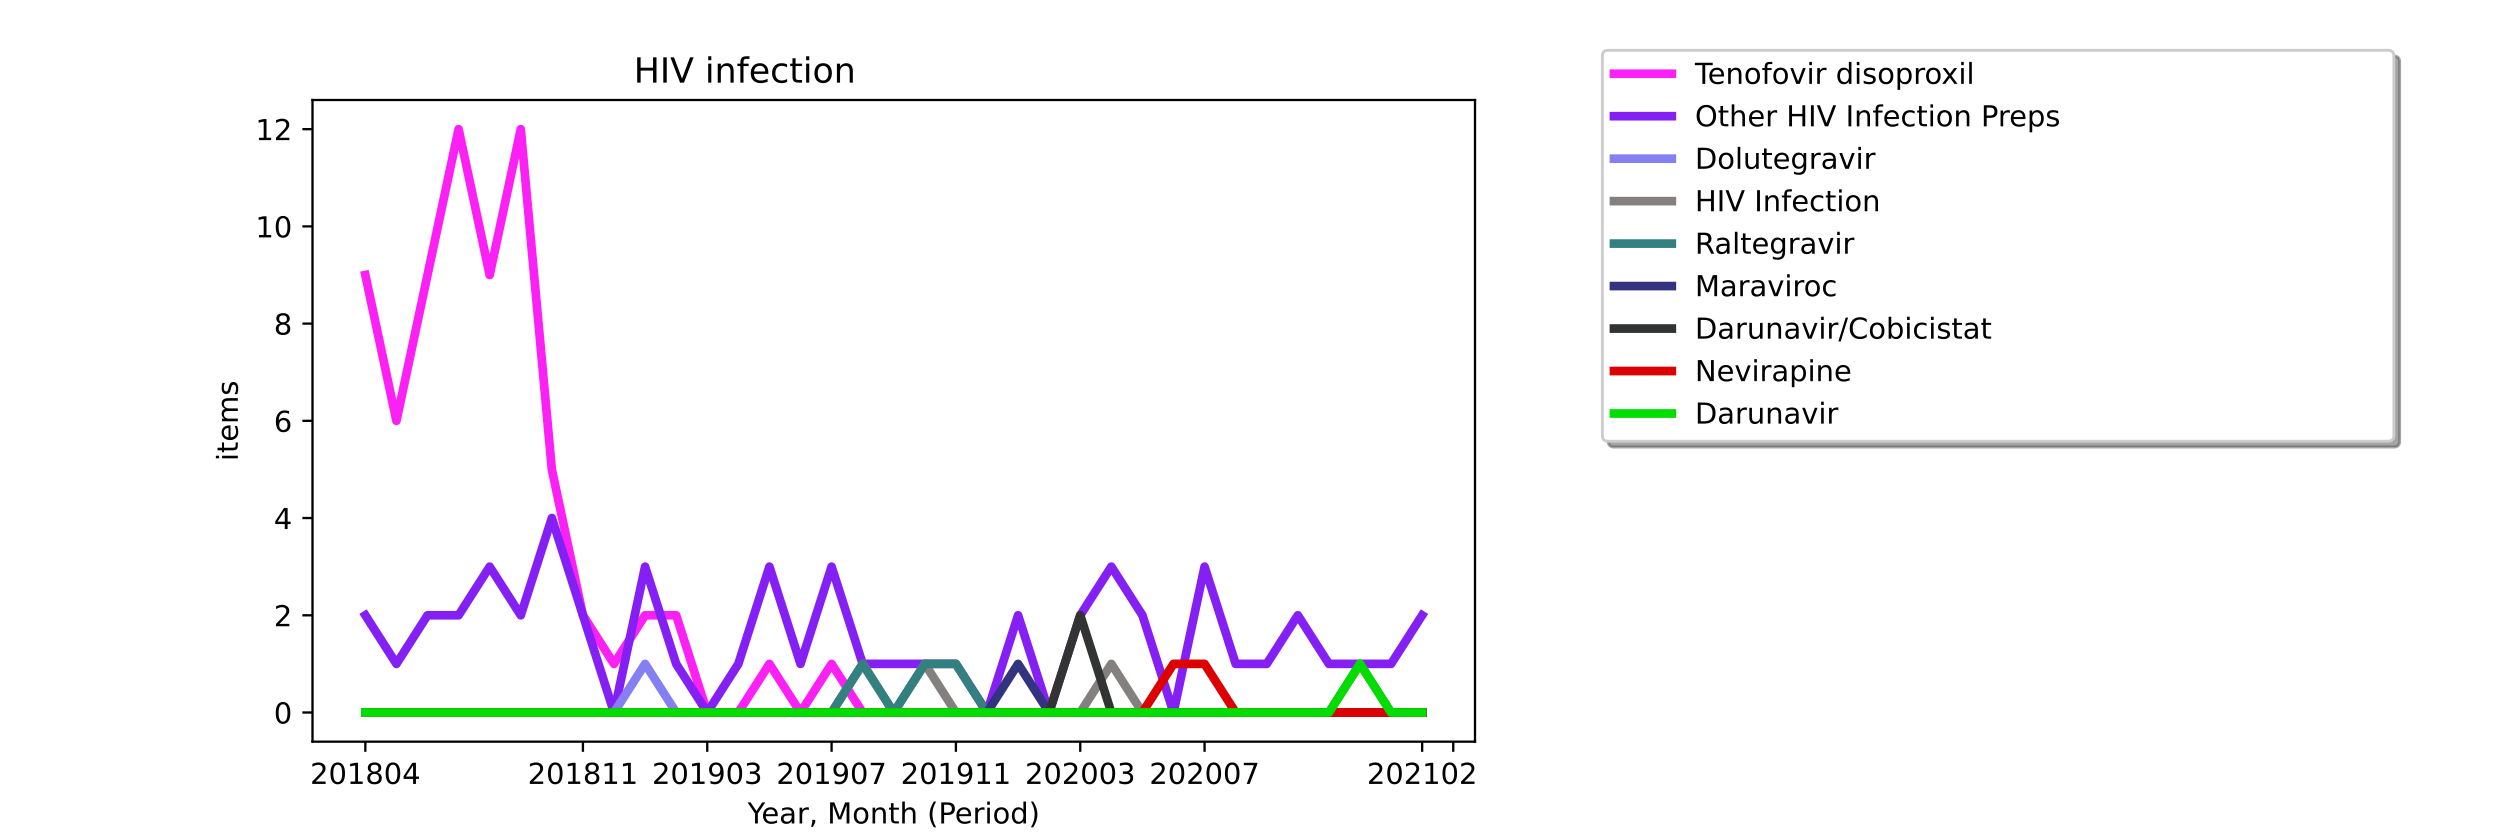 <?xml version="1.0" encoding="utf-8" standalone="no"?>
<!DOCTYPE svg PUBLIC "-//W3C//DTD SVG 1.1//EN"
  "http://www.w3.org/Graphics/SVG/1.1/DTD/svg11.dtd">
<!-- Created with matplotlib (https://matplotlib.org/) -->
<svg height="288pt" version="1.1" viewBox="0 0 864 288" width="864pt" xmlns="http://www.w3.org/2000/svg" xmlns:xlink="http://www.w3.org/1999/xlink">
 <defs>
  <style type="text/css">*{stroke-linecap:butt;stroke-linejoin:round;}</style>
 </defs>
 <g id="figure_1">
  <g id="patch_1">
   <path d="M 0 288 
L 864 288 
L 864 0 
L 0 0 
z
" style="fill:#ffffff;"/>
  </g>
  <g id="axes_1">
   <g id="patch_2">
    <path d="M 108 256.32 
L 509.76 256.32 
L 509.76 34.56 
L 108 34.56 
z
" style="fill:#ffffff;"/>
   </g>
   <g id="matplotlib.axis_1">
    <g id="xtick_1">
     <g id="line2d_1">
      <defs>
       <path d="M 0 0 
L 0 3.5 
" id="m8f1c823cfd" style="stroke:#000000;stroke-width:0.8;"/>
      </defs>
      <g>
       <use style="stroke:#000000;stroke-width:0.8;" x="126.262" xlink:href="#m8f1c823cfd" y="256.32"/>
      </g>
     </g>
     <g id="text_1">
      <!-- 201804 -->
      <g transform="translate(107.174 270.918)scale(0.1 -0.1)">
       <defs>
        <path d="M 19.188 8.297 
L 53.609 8.297 
L 53.609 0 
L 7.328 0 
L 7.328 8.297 
Q 12.938 14.109 22.625 23.891 
Q 32.328 33.688 34.812 36.531 
Q 39.547 41.844 41.422 45.531 
Q 43.312 49.219 43.312 52.781 
Q 43.312 58.594 39.234 62.25 
Q 35.156 65.922 28.609 65.922 
Q 23.969 65.922 18.812 64.312 
Q 13.672 62.703 7.812 59.422 
L 7.812 69.391 
Q 13.766 71.781 18.938 73 
Q 24.125 74.219 28.422 74.219 
Q 39.75 74.219 46.484 68.547 
Q 53.219 62.891 53.219 53.422 
Q 53.219 48.922 51.531 44.891 
Q 49.859 40.875 45.406 35.406 
Q 44.188 33.984 37.641 27.219 
Q 31.109 20.453 19.188 8.297 
z
" id="DejaVuSans-50"/>
        <path d="M 31.781 66.406 
Q 24.172 66.406 20.328 58.906 
Q 16.5 51.422 16.5 36.375 
Q 16.5 21.391 20.328 13.891 
Q 24.172 6.391 31.781 6.391 
Q 39.453 6.391 43.281 13.891 
Q 47.125 21.391 47.125 36.375 
Q 47.125 51.422 43.281 58.906 
Q 39.453 66.406 31.781 66.406 
z
M 31.781 74.219 
Q 44.047 74.219 50.516 64.516 
Q 56.984 54.828 56.984 36.375 
Q 56.984 17.969 50.516 8.266 
Q 44.047 -1.422 31.781 -1.422 
Q 19.531 -1.422 13.062 8.266 
Q 6.594 17.969 6.594 36.375 
Q 6.594 54.828 13.062 64.516 
Q 19.531 74.219 31.781 74.219 
z
" id="DejaVuSans-48"/>
        <path d="M 12.406 8.297 
L 28.516 8.297 
L 28.516 63.922 
L 10.984 60.406 
L 10.984 69.391 
L 28.422 72.906 
L 38.281 72.906 
L 38.281 8.297 
L 54.391 8.297 
L 54.391 0 
L 12.406 0 
z
" id="DejaVuSans-49"/>
        <path d="M 31.781 34.625 
Q 24.75 34.625 20.719 30.859 
Q 16.703 27.094 16.703 20.516 
Q 16.703 13.922 20.719 10.156 
Q 24.75 6.391 31.781 6.391 
Q 38.812 6.391 42.859 10.172 
Q 46.922 13.969 46.922 20.516 
Q 46.922 27.094 42.891 30.859 
Q 38.875 34.625 31.781 34.625 
z
M 21.922 38.812 
Q 15.578 40.375 12.031 44.719 
Q 8.5 49.078 8.5 55.328 
Q 8.5 64.062 14.719 69.141 
Q 20.953 74.219 31.781 74.219 
Q 42.672 74.219 48.875 69.141 
Q 55.078 64.062 55.078 55.328 
Q 55.078 49.078 51.531 44.719 
Q 48 40.375 41.703 38.812 
Q 48.828 37.156 52.797 32.312 
Q 56.781 27.484 56.781 20.516 
Q 56.781 9.906 50.312 4.234 
Q 43.844 -1.422 31.781 -1.422 
Q 19.734 -1.422 13.25 4.234 
Q 6.781 9.906 6.781 20.516 
Q 6.781 27.484 10.781 32.312 
Q 14.797 37.156 21.922 38.812 
z
M 18.312 54.391 
Q 18.312 48.734 21.844 45.562 
Q 25.391 42.391 31.781 42.391 
Q 38.141 42.391 41.719 45.562 
Q 45.312 48.734 45.312 54.391 
Q 45.312 60.062 41.719 63.234 
Q 38.141 66.406 31.781 66.406 
Q 25.391 66.406 21.844 63.234 
Q 18.312 60.062 18.312 54.391 
z
" id="DejaVuSans-56"/>
        <path d="M 37.797 64.312 
L 12.891 25.391 
L 37.797 25.391 
z
M 35.203 72.906 
L 47.609 72.906 
L 47.609 25.391 
L 58.016 25.391 
L 58.016 17.188 
L 47.609 17.188 
L 47.609 0 
L 37.797 0 
L 37.797 17.188 
L 4.891 17.188 
L 4.891 26.703 
z
" id="DejaVuSans-52"/>
       </defs>
       <use xlink:href="#DejaVuSans-50"/>
       <use x="63.623" xlink:href="#DejaVuSans-48"/>
       <use x="127.246" xlink:href="#DejaVuSans-49"/>
       <use x="190.869" xlink:href="#DejaVuSans-56"/>
       <use x="254.492" xlink:href="#DejaVuSans-48"/>
       <use x="318.115" xlink:href="#DejaVuSans-52"/>
      </g>
     </g>
    </g>
    <g id="xtick_2">
     <g id="line2d_2">
      <g>
       <use style="stroke:#000000;stroke-width:0.8;" x="201.458" xlink:href="#m8f1c823cfd" y="256.32"/>
      </g>
     </g>
     <g id="text_2">
      <!-- 201811 -->
      <g transform="translate(182.37 270.918)scale(0.1 -0.1)">
       <use xlink:href="#DejaVuSans-50"/>
       <use x="63.623" xlink:href="#DejaVuSans-48"/>
       <use x="127.246" xlink:href="#DejaVuSans-49"/>
       <use x="190.869" xlink:href="#DejaVuSans-56"/>
       <use x="254.492" xlink:href="#DejaVuSans-49"/>
       <use x="318.115" xlink:href="#DejaVuSans-49"/>
      </g>
     </g>
    </g>
    <g id="xtick_3">
     <g id="line2d_3">
      <g>
       <use style="stroke:#000000;stroke-width:0.8;" x="244.427" xlink:href="#m8f1c823cfd" y="256.32"/>
      </g>
     </g>
     <g id="text_3">
      <!-- 201903 -->
      <g transform="translate(225.339 270.918)scale(0.1 -0.1)">
       <defs>
        <path d="M 10.984 1.516 
L 10.984 10.5 
Q 14.703 8.734 18.5 7.812 
Q 22.312 6.891 25.984 6.891 
Q 35.75 6.891 40.891 13.453 
Q 46.047 20.016 46.781 33.406 
Q 43.953 29.203 39.594 26.953 
Q 35.25 24.703 29.984 24.703 
Q 19.047 24.703 12.672 31.312 
Q 6.297 37.938 6.297 49.422 
Q 6.297 60.641 12.938 67.422 
Q 19.578 74.219 30.609 74.219 
Q 43.266 74.219 49.922 64.516 
Q 56.594 54.828 56.594 36.375 
Q 56.594 19.141 48.406 8.859 
Q 40.234 -1.422 26.422 -1.422 
Q 22.703 -1.422 18.891 -0.688 
Q 15.094 0.047 10.984 1.516 
z
M 30.609 32.422 
Q 37.25 32.422 41.125 36.953 
Q 45.016 41.5 45.016 49.422 
Q 45.016 57.281 41.125 61.844 
Q 37.25 66.406 30.609 66.406 
Q 23.969 66.406 20.094 61.844 
Q 16.219 57.281 16.219 49.422 
Q 16.219 41.5 20.094 36.953 
Q 23.969 32.422 30.609 32.422 
z
" id="DejaVuSans-57"/>
        <path d="M 40.578 39.312 
Q 47.656 37.797 51.625 33 
Q 55.609 28.219 55.609 21.188 
Q 55.609 10.406 48.188 4.484 
Q 40.766 -1.422 27.094 -1.422 
Q 22.516 -1.422 17.656 -0.516 
Q 12.797 0.391 7.625 2.203 
L 7.625 11.719 
Q 11.719 9.328 16.594 8.109 
Q 21.484 6.891 26.812 6.891 
Q 36.078 6.891 40.938 10.547 
Q 45.797 14.203 45.797 21.188 
Q 45.797 27.641 41.281 31.266 
Q 36.766 34.906 28.719 34.906 
L 20.219 34.906 
L 20.219 43.016 
L 29.109 43.016 
Q 36.375 43.016 40.234 45.922 
Q 44.094 48.828 44.094 54.297 
Q 44.094 59.906 40.109 62.906 
Q 36.141 65.922 28.719 65.922 
Q 24.656 65.922 20.016 65.031 
Q 15.375 64.156 9.812 62.312 
L 9.812 71.094 
Q 15.438 72.656 20.344 73.438 
Q 25.25 74.219 29.594 74.219 
Q 40.828 74.219 47.359 69.109 
Q 53.906 64.016 53.906 55.328 
Q 53.906 49.266 50.438 45.094 
Q 46.969 40.922 40.578 39.312 
z
" id="DejaVuSans-51"/>
       </defs>
       <use xlink:href="#DejaVuSans-50"/>
       <use x="63.623" xlink:href="#DejaVuSans-48"/>
       <use x="127.246" xlink:href="#DejaVuSans-49"/>
       <use x="190.869" xlink:href="#DejaVuSans-57"/>
       <use x="254.492" xlink:href="#DejaVuSans-48"/>
       <use x="318.115" xlink:href="#DejaVuSans-51"/>
      </g>
     </g>
    </g>
    <g id="xtick_4">
     <g id="line2d_4">
      <g>
       <use style="stroke:#000000;stroke-width:0.8;" x="287.396" xlink:href="#m8f1c823cfd" y="256.32"/>
      </g>
     </g>
     <g id="text_4">
      <!-- 201907 -->
      <g transform="translate(268.308 270.918)scale(0.1 -0.1)">
       <defs>
        <path d="M 8.203 72.906 
L 55.078 72.906 
L 55.078 68.703 
L 28.609 0 
L 18.312 0 
L 43.219 64.594 
L 8.203 64.594 
z
" id="DejaVuSans-55"/>
       </defs>
       <use xlink:href="#DejaVuSans-50"/>
       <use x="63.623" xlink:href="#DejaVuSans-48"/>
       <use x="127.246" xlink:href="#DejaVuSans-49"/>
       <use x="190.869" xlink:href="#DejaVuSans-57"/>
       <use x="254.492" xlink:href="#DejaVuSans-48"/>
       <use x="318.115" xlink:href="#DejaVuSans-55"/>
      </g>
     </g>
    </g>
    <g id="xtick_5">
     <g id="line2d_5">
      <g>
       <use style="stroke:#000000;stroke-width:0.8;" x="330.364" xlink:href="#m8f1c823cfd" y="256.32"/>
      </g>
     </g>
     <g id="text_5">
      <!-- 201911 -->
      <g transform="translate(311.277 270.918)scale(0.1 -0.1)">
       <use xlink:href="#DejaVuSans-50"/>
       <use x="63.623" xlink:href="#DejaVuSans-48"/>
       <use x="127.246" xlink:href="#DejaVuSans-49"/>
       <use x="190.869" xlink:href="#DejaVuSans-57"/>
       <use x="254.492" xlink:href="#DejaVuSans-49"/>
       <use x="318.115" xlink:href="#DejaVuSans-49"/>
      </g>
     </g>
    </g>
    <g id="xtick_6">
     <g id="line2d_6">
      <g>
       <use style="stroke:#000000;stroke-width:0.8;" x="373.333" xlink:href="#m8f1c823cfd" y="256.32"/>
      </g>
     </g>
     <g id="text_6">
      <!-- 202003 -->
      <g transform="translate(354.246 270.918)scale(0.1 -0.1)">
       <use xlink:href="#DejaVuSans-50"/>
       <use x="63.623" xlink:href="#DejaVuSans-48"/>
       <use x="127.246" xlink:href="#DejaVuSans-50"/>
       <use x="190.869" xlink:href="#DejaVuSans-48"/>
       <use x="254.492" xlink:href="#DejaVuSans-48"/>
       <use x="318.115" xlink:href="#DejaVuSans-51"/>
      </g>
     </g>
    </g>
    <g id="xtick_7">
     <g id="line2d_7">
      <g>
       <use style="stroke:#000000;stroke-width:0.8;" x="416.302" xlink:href="#m8f1c823cfd" y="256.32"/>
      </g>
     </g>
     <g id="text_7">
      <!-- 202007 -->
      <g transform="translate(397.215 270.918)scale(0.1 -0.1)">
       <use xlink:href="#DejaVuSans-50"/>
       <use x="63.623" xlink:href="#DejaVuSans-48"/>
       <use x="127.246" xlink:href="#DejaVuSans-50"/>
       <use x="190.869" xlink:href="#DejaVuSans-48"/>
       <use x="254.492" xlink:href="#DejaVuSans-48"/>
       <use x="318.115" xlink:href="#DejaVuSans-55"/>
      </g>
     </g>
    </g>
    <g id="xtick_8">
     <g id="line2d_8">
      <g>
       <use style="stroke:#000000;stroke-width:0.8;" x="491.498" xlink:href="#m8f1c823cfd" y="256.32"/>
      </g>
     </g>
     <g id="text_8">
      <!-- 202102 -->
      <g transform="translate(472.411 270.918)scale(0.1 -0.1)">
       <use xlink:href="#DejaVuSans-50"/>
       <use x="63.623" xlink:href="#DejaVuSans-48"/>
       <use x="127.246" xlink:href="#DejaVuSans-50"/>
       <use x="190.869" xlink:href="#DejaVuSans-49"/>
       <use x="254.492" xlink:href="#DejaVuSans-48"/>
       <use x="318.115" xlink:href="#DejaVuSans-50"/>
      </g>
     </g>
    </g>
    <g id="xtick_9">
     <g id="line2d_9">
      <g>
       <use style="stroke:#000000;stroke-width:0.8;" x="502.24" xlink:href="#m8f1c823cfd" y="256.32"/>
      </g>
     </g>
    </g>
    <g id="text_9">
     <!-- Year, Month (Period) -->
     <g transform="translate(258.364 284.597)scale(0.1 -0.1)">
      <defs>
       <path d="M -0.203 72.906 
L 10.406 72.906 
L 30.609 42.922 
L 50.688 72.906 
L 61.281 72.906 
L 35.5 34.719 
L 35.5 0 
L 25.594 0 
L 25.594 34.719 
z
" id="DejaVuSans-89"/>
       <path d="M 56.203 29.594 
L 56.203 25.203 
L 14.891 25.203 
Q 15.484 15.922 20.484 11.062 
Q 25.484 6.203 34.422 6.203 
Q 39.594 6.203 44.453 7.469 
Q 49.312 8.734 54.109 11.281 
L 54.109 2.781 
Q 49.266 0.734 44.188 -0.344 
Q 39.109 -1.422 33.891 -1.422 
Q 20.797 -1.422 13.156 6.188 
Q 5.516 13.812 5.516 26.812 
Q 5.516 40.234 12.766 48.109 
Q 20.016 56 32.328 56 
Q 43.359 56 49.781 48.891 
Q 56.203 41.797 56.203 29.594 
z
M 47.219 32.234 
Q 47.125 39.594 43.094 43.984 
Q 39.062 48.391 32.422 48.391 
Q 24.906 48.391 20.391 44.141 
Q 15.875 39.891 15.188 32.172 
z
" id="DejaVuSans-101"/>
       <path d="M 34.281 27.484 
Q 23.391 27.484 19.188 25 
Q 14.984 22.516 14.984 16.5 
Q 14.984 11.719 18.141 8.906 
Q 21.297 6.109 26.703 6.109 
Q 34.188 6.109 38.703 11.406 
Q 43.219 16.703 43.219 25.484 
L 43.219 27.484 
z
M 52.203 31.203 
L 52.203 0 
L 43.219 0 
L 43.219 8.297 
Q 40.141 3.328 35.547 0.953 
Q 30.953 -1.422 24.312 -1.422 
Q 15.922 -1.422 10.953 3.297 
Q 6 8.016 6 15.922 
Q 6 25.141 12.172 29.828 
Q 18.359 34.516 30.609 34.516 
L 43.219 34.516 
L 43.219 35.406 
Q 43.219 41.609 39.141 45 
Q 35.062 48.391 27.688 48.391 
Q 23 48.391 18.547 47.266 
Q 14.109 46.141 10.016 43.891 
L 10.016 52.203 
Q 14.938 54.109 19.578 55.047 
Q 24.219 56 28.609 56 
Q 40.484 56 46.344 49.844 
Q 52.203 43.703 52.203 31.203 
z
" id="DejaVuSans-97"/>
       <path d="M 41.109 46.297 
Q 39.594 47.172 37.812 47.578 
Q 36.031 48 33.891 48 
Q 26.266 48 22.188 43.047 
Q 18.109 38.094 18.109 28.812 
L 18.109 0 
L 9.078 0 
L 9.078 54.688 
L 18.109 54.688 
L 18.109 46.188 
Q 20.953 51.172 25.484 53.578 
Q 30.031 56 36.531 56 
Q 37.453 56 38.578 55.875 
Q 39.703 55.766 41.062 55.516 
z
" id="DejaVuSans-114"/>
       <path d="M 11.719 12.406 
L 22.016 12.406 
L 22.016 4 
L 14.016 -11.625 
L 7.719 -11.625 
L 11.719 4 
z
" id="DejaVuSans-44"/>
       <path id="DejaVuSans-32"/>
       <path d="M 9.812 72.906 
L 24.516 72.906 
L 43.109 23.297 
L 61.812 72.906 
L 76.516 72.906 
L 76.516 0 
L 66.891 0 
L 66.891 64.016 
L 48.094 14.016 
L 38.188 14.016 
L 19.391 64.016 
L 19.391 0 
L 9.812 0 
z
" id="DejaVuSans-77"/>
       <path d="M 30.609 48.391 
Q 23.391 48.391 19.188 42.75 
Q 14.984 37.109 14.984 27.297 
Q 14.984 17.484 19.156 11.844 
Q 23.344 6.203 30.609 6.203 
Q 37.797 6.203 41.984 11.859 
Q 46.188 17.531 46.188 27.297 
Q 46.188 37.016 41.984 42.703 
Q 37.797 48.391 30.609 48.391 
z
M 30.609 56 
Q 42.328 56 49.016 48.375 
Q 55.719 40.766 55.719 27.297 
Q 55.719 13.875 49.016 6.219 
Q 42.328 -1.422 30.609 -1.422 
Q 18.844 -1.422 12.172 6.219 
Q 5.516 13.875 5.516 27.297 
Q 5.516 40.766 12.172 48.375 
Q 18.844 56 30.609 56 
z
" id="DejaVuSans-111"/>
       <path d="M 54.891 33.016 
L 54.891 0 
L 45.906 0 
L 45.906 32.719 
Q 45.906 40.484 42.875 44.328 
Q 39.844 48.188 33.797 48.188 
Q 26.516 48.188 22.312 43.547 
Q 18.109 38.922 18.109 30.906 
L 18.109 0 
L 9.078 0 
L 9.078 54.688 
L 18.109 54.688 
L 18.109 46.188 
Q 21.344 51.125 25.703 53.562 
Q 30.078 56 35.797 56 
Q 45.219 56 50.047 50.172 
Q 54.891 44.344 54.891 33.016 
z
" id="DejaVuSans-110"/>
       <path d="M 18.312 70.219 
L 18.312 54.688 
L 36.812 54.688 
L 36.812 47.703 
L 18.312 47.703 
L 18.312 18.016 
Q 18.312 11.328 20.141 9.422 
Q 21.969 7.516 27.594 7.516 
L 36.812 7.516 
L 36.812 0 
L 27.594 0 
Q 17.188 0 13.234 3.875 
Q 9.281 7.766 9.281 18.016 
L 9.281 47.703 
L 2.688 47.703 
L 2.688 54.688 
L 9.281 54.688 
L 9.281 70.219 
z
" id="DejaVuSans-116"/>
       <path d="M 54.891 33.016 
L 54.891 0 
L 45.906 0 
L 45.906 32.719 
Q 45.906 40.484 42.875 44.328 
Q 39.844 48.188 33.797 48.188 
Q 26.516 48.188 22.312 43.547 
Q 18.109 38.922 18.109 30.906 
L 18.109 0 
L 9.078 0 
L 9.078 75.984 
L 18.109 75.984 
L 18.109 46.188 
Q 21.344 51.125 25.703 53.562 
Q 30.078 56 35.797 56 
Q 45.219 56 50.047 50.172 
Q 54.891 44.344 54.891 33.016 
z
" id="DejaVuSans-104"/>
       <path d="M 31 75.875 
Q 24.469 64.656 21.281 53.656 
Q 18.109 42.672 18.109 31.391 
Q 18.109 20.125 21.312 9.062 
Q 24.516 -2 31 -13.188 
L 23.188 -13.188 
Q 15.875 -1.703 12.234 9.375 
Q 8.594 20.453 8.594 31.391 
Q 8.594 42.281 12.203 53.312 
Q 15.828 64.359 23.188 75.875 
z
" id="DejaVuSans-40"/>
       <path d="M 19.672 64.797 
L 19.672 37.406 
L 32.078 37.406 
Q 38.969 37.406 42.719 40.969 
Q 46.484 44.531 46.484 51.125 
Q 46.484 57.672 42.719 61.234 
Q 38.969 64.797 32.078 64.797 
z
M 9.812 72.906 
L 32.078 72.906 
Q 44.344 72.906 50.609 67.359 
Q 56.891 61.812 56.891 51.125 
Q 56.891 40.328 50.609 34.812 
Q 44.344 29.297 32.078 29.297 
L 19.672 29.297 
L 19.672 0 
L 9.812 0 
z
" id="DejaVuSans-80"/>
       <path d="M 9.422 54.688 
L 18.406 54.688 
L 18.406 0 
L 9.422 0 
z
M 9.422 75.984 
L 18.406 75.984 
L 18.406 64.594 
L 9.422 64.594 
z
" id="DejaVuSans-105"/>
       <path d="M 45.406 46.391 
L 45.406 75.984 
L 54.391 75.984 
L 54.391 0 
L 45.406 0 
L 45.406 8.203 
Q 42.578 3.328 38.25 0.953 
Q 33.938 -1.422 27.875 -1.422 
Q 17.969 -1.422 11.734 6.484 
Q 5.516 14.406 5.516 27.297 
Q 5.516 40.188 11.734 48.094 
Q 17.969 56 27.875 56 
Q 33.938 56 38.25 53.625 
Q 42.578 51.266 45.406 46.391 
z
M 14.797 27.297 
Q 14.797 17.391 18.875 11.75 
Q 22.953 6.109 30.078 6.109 
Q 37.203 6.109 41.297 11.75 
Q 45.406 17.391 45.406 27.297 
Q 45.406 37.203 41.297 42.844 
Q 37.203 48.484 30.078 48.484 
Q 22.953 48.484 18.875 42.844 
Q 14.797 37.203 14.797 27.297 
z
" id="DejaVuSans-100"/>
       <path d="M 8.016 75.875 
L 15.828 75.875 
Q 23.141 64.359 26.781 53.312 
Q 30.422 42.281 30.422 31.391 
Q 30.422 20.453 26.781 9.375 
Q 23.141 -1.703 15.828 -13.188 
L 8.016 -13.188 
Q 14.5 -2 17.703 9.062 
Q 20.906 20.125 20.906 31.391 
Q 20.906 42.672 17.703 53.656 
Q 14.5 64.656 8.016 75.875 
z
" id="DejaVuSans-41"/>
      </defs>
      <use xlink:href="#DejaVuSans-89"/>
      <use x="47.834" xlink:href="#DejaVuSans-101"/>
      <use x="109.357" xlink:href="#DejaVuSans-97"/>
      <use x="170.637" xlink:href="#DejaVuSans-114"/>
      <use x="211.75" xlink:href="#DejaVuSans-44"/>
      <use x="243.537" xlink:href="#DejaVuSans-32"/>
      <use x="275.324" xlink:href="#DejaVuSans-77"/>
      <use x="361.604" xlink:href="#DejaVuSans-111"/>
      <use x="422.785" xlink:href="#DejaVuSans-110"/>
      <use x="486.164" xlink:href="#DejaVuSans-116"/>
      <use x="525.373" xlink:href="#DejaVuSans-104"/>
      <use x="588.752" xlink:href="#DejaVuSans-32"/>
      <use x="620.539" xlink:href="#DejaVuSans-40"/>
      <use x="659.553" xlink:href="#DejaVuSans-80"/>
      <use x="716.23" xlink:href="#DejaVuSans-101"/>
      <use x="777.754" xlink:href="#DejaVuSans-114"/>
      <use x="818.867" xlink:href="#DejaVuSans-105"/>
      <use x="846.65" xlink:href="#DejaVuSans-111"/>
      <use x="907.832" xlink:href="#DejaVuSans-100"/>
      <use x="971.309" xlink:href="#DejaVuSans-41"/>
     </g>
    </g>
   </g>
   <g id="matplotlib.axis_2">
    <g id="ytick_1">
     <g id="line2d_10">
      <defs>
       <path d="M 0 0 
L -3.5 0 
" id="mbb90ed2798" style="stroke:#000000;stroke-width:0.8;"/>
      </defs>
      <g>
       <use style="stroke:#000000;stroke-width:0.8;" x="108" xlink:href="#mbb90ed2798" y="246.24"/>
      </g>
     </g>
     <g id="text_10">
      <!-- 0 -->
      <g transform="translate(94.638 250.039)scale(0.1 -0.1)">
       <use xlink:href="#DejaVuSans-48"/>
      </g>
     </g>
    </g>
    <g id="ytick_2">
     <g id="line2d_11">
      <g>
       <use style="stroke:#000000;stroke-width:0.8;" x="108" xlink:href="#mbb90ed2798" y="212.64"/>
      </g>
     </g>
     <g id="text_11">
      <!-- 2 -->
      <g transform="translate(94.638 216.439)scale(0.1 -0.1)">
       <use xlink:href="#DejaVuSans-50"/>
      </g>
     </g>
    </g>
    <g id="ytick_3">
     <g id="line2d_12">
      <g>
       <use style="stroke:#000000;stroke-width:0.8;" x="108" xlink:href="#mbb90ed2798" y="179.04"/>
      </g>
     </g>
     <g id="text_12">
      <!-- 4 -->
      <g transform="translate(94.638 182.839)scale(0.1 -0.1)">
       <use xlink:href="#DejaVuSans-52"/>
      </g>
     </g>
    </g>
    <g id="ytick_4">
     <g id="line2d_13">
      <g>
       <use style="stroke:#000000;stroke-width:0.8;" x="108" xlink:href="#mbb90ed2798" y="145.44"/>
      </g>
     </g>
     <g id="text_13">
      <!-- 6 -->
      <g transform="translate(94.638 149.239)scale(0.1 -0.1)">
       <defs>
        <path d="M 33.016 40.375 
Q 26.375 40.375 22.484 35.828 
Q 18.609 31.297 18.609 23.391 
Q 18.609 15.531 22.484 10.953 
Q 26.375 6.391 33.016 6.391 
Q 39.656 6.391 43.531 10.953 
Q 47.406 15.531 47.406 23.391 
Q 47.406 31.297 43.531 35.828 
Q 39.656 40.375 33.016 40.375 
z
M 52.594 71.297 
L 52.594 62.312 
Q 48.875 64.062 45.094 64.984 
Q 41.312 65.922 37.594 65.922 
Q 27.828 65.922 22.672 59.328 
Q 17.531 52.734 16.797 39.406 
Q 19.672 43.656 24.016 45.922 
Q 28.375 48.188 33.594 48.188 
Q 44.578 48.188 50.953 41.516 
Q 57.328 34.859 57.328 23.391 
Q 57.328 12.156 50.688 5.359 
Q 44.047 -1.422 33.016 -1.422 
Q 20.359 -1.422 13.672 8.266 
Q 6.984 17.969 6.984 36.375 
Q 6.984 53.656 15.188 63.938 
Q 23.391 74.219 37.203 74.219 
Q 40.922 74.219 44.703 73.484 
Q 48.484 72.75 52.594 71.297 
z
" id="DejaVuSans-54"/>
       </defs>
       <use xlink:href="#DejaVuSans-54"/>
      </g>
     </g>
    </g>
    <g id="ytick_5">
     <g id="line2d_14">
      <g>
       <use style="stroke:#000000;stroke-width:0.8;" x="108" xlink:href="#mbb90ed2798" y="111.84"/>
      </g>
     </g>
     <g id="text_14">
      <!-- 8 -->
      <g transform="translate(94.638 115.639)scale(0.1 -0.1)">
       <use xlink:href="#DejaVuSans-56"/>
      </g>
     </g>
    </g>
    <g id="ytick_6">
     <g id="line2d_15">
      <g>
       <use style="stroke:#000000;stroke-width:0.8;" x="108" xlink:href="#mbb90ed2798" y="78.24"/>
      </g>
     </g>
     <g id="text_15">
      <!-- 10 -->
      <g transform="translate(88.275 82.039)scale(0.1 -0.1)">
       <use xlink:href="#DejaVuSans-49"/>
       <use x="63.623" xlink:href="#DejaVuSans-48"/>
      </g>
     </g>
    </g>
    <g id="ytick_7">
     <g id="line2d_16">
      <g>
       <use style="stroke:#000000;stroke-width:0.8;" x="108" xlink:href="#mbb90ed2798" y="44.64"/>
      </g>
     </g>
     <g id="text_16">
      <!-- 12 -->
      <g transform="translate(88.275 48.439)scale(0.1 -0.1)">
       <use xlink:href="#DejaVuSans-49"/>
       <use x="63.623" xlink:href="#DejaVuSans-50"/>
      </g>
     </g>
    </g>
    <g id="text_17">
     <!-- items -->
     <g transform="translate(82.195 159.341)rotate(-90)scale(0.1 -0.1)">
      <defs>
       <path d="M 52 44.188 
Q 55.375 50.25 60.062 53.125 
Q 64.75 56 71.094 56 
Q 79.641 56 84.281 50.016 
Q 88.922 44.047 88.922 33.016 
L 88.922 0 
L 79.891 0 
L 79.891 32.719 
Q 79.891 40.578 77.094 44.375 
Q 74.312 48.188 68.609 48.188 
Q 61.625 48.188 57.562 43.547 
Q 53.516 38.922 53.516 30.906 
L 53.516 0 
L 44.484 0 
L 44.484 32.719 
Q 44.484 40.625 41.703 44.406 
Q 38.922 48.188 33.109 48.188 
Q 26.219 48.188 22.156 43.531 
Q 18.109 38.875 18.109 30.906 
L 18.109 0 
L 9.078 0 
L 9.078 54.688 
L 18.109 54.688 
L 18.109 46.188 
Q 21.188 51.219 25.484 53.609 
Q 29.781 56 35.688 56 
Q 41.656 56 45.828 52.969 
Q 50 49.953 52 44.188 
z
" id="DejaVuSans-109"/>
       <path d="M 44.281 53.078 
L 44.281 44.578 
Q 40.484 46.531 36.375 47.5 
Q 32.281 48.484 27.875 48.484 
Q 21.188 48.484 17.844 46.438 
Q 14.5 44.391 14.5 40.281 
Q 14.5 37.156 16.891 35.375 
Q 19.281 33.594 26.516 31.984 
L 29.594 31.297 
Q 39.156 29.25 43.188 25.516 
Q 47.219 21.781 47.219 15.094 
Q 47.219 7.469 41.188 3.016 
Q 35.156 -1.422 24.609 -1.422 
Q 20.219 -1.422 15.453 -0.562 
Q 10.688 0.297 5.422 2 
L 5.422 11.281 
Q 10.406 8.688 15.234 7.391 
Q 20.062 6.109 24.812 6.109 
Q 31.156 6.109 34.562 8.281 
Q 37.984 10.453 37.984 14.406 
Q 37.984 18.062 35.516 20.016 
Q 33.062 21.969 24.703 23.781 
L 21.578 24.516 
Q 13.234 26.266 9.516 29.906 
Q 5.812 33.547 5.812 39.891 
Q 5.812 47.609 11.281 51.797 
Q 16.75 56 26.812 56 
Q 31.781 56 36.172 55.266 
Q 40.578 54.547 44.281 53.078 
z
" id="DejaVuSans-115"/>
      </defs>
      <use xlink:href="#DejaVuSans-105"/>
      <use x="27.783" xlink:href="#DejaVuSans-116"/>
      <use x="66.992" xlink:href="#DejaVuSans-101"/>
      <use x="128.516" xlink:href="#DejaVuSans-109"/>
      <use x="225.928" xlink:href="#DejaVuSans-115"/>
     </g>
    </g>
   </g>
   <g id="line2d_17">
    <path clip-path="url(#p09ca886298)" d="M 126.262 95.04 
L 137.004 145.44 
L 147.746 95.04 
L 158.489 44.64 
L 169.231 95.04 
L 179.973 44.64 
L 190.715 162.24 
L 201.458 212.64 
L 212.2 229.44 
L 222.942 212.64 
L 233.684 212.64 
L 244.427 246.24 
L 255.169 246.24 
L 265.911 229.44 
L 276.653 246.24 
L 287.396 229.44 
L 298.138 246.24 
L 308.88 246.24 
L 319.622 246.24 
L 330.364 246.24 
L 341.107 246.24 
L 351.849 246.24 
L 362.591 246.24 
L 373.333 246.24 
L 384.076 246.24 
L 394.818 246.24 
L 405.56 246.24 
L 416.302 246.24 
L 427.045 246.24 
L 437.787 246.24 
L 448.529 246.24 
L 459.271 246.24 
L 470.014 246.24 
L 480.756 246.24 
L 491.498 246.24 
" style="fill:none;stroke:#fb20f3;stroke-linecap:square;stroke-width:3;"/>
   </g>
   <g id="line2d_18">
    <path clip-path="url(#p09ca886298)" d="M 126.262 212.64 
L 137.004 229.44 
L 147.746 212.64 
L 158.489 212.64 
L 169.231 195.84 
L 179.973 212.64 
L 190.715 179.04 
L 201.458 212.64 
L 212.2 246.24 
L 222.942 195.84 
L 233.684 229.44 
L 244.427 246.24 
L 255.169 229.44 
L 265.911 195.84 
L 276.653 229.44 
L 287.396 195.84 
L 298.138 229.44 
L 308.88 229.44 
L 319.622 229.44 
L 330.364 229.44 
L 341.107 246.24 
L 351.849 212.64 
L 362.591 246.24 
L 373.333 212.64 
L 384.076 195.84 
L 394.818 212.64 
L 405.56 246.24 
L 416.302 195.84 
L 427.045 229.44 
L 437.787 229.44 
L 448.529 212.64 
L 459.271 229.44 
L 470.014 229.44 
L 480.756 229.44 
L 491.498 212.64 
" style="fill:none;stroke:#8420f3;stroke-linecap:square;stroke-width:3;"/>
   </g>
   <g id="line2d_19">
    <path clip-path="url(#p09ca886298)" d="M 126.262 246.24 
L 137.004 246.24 
L 147.746 246.24 
L 158.489 246.24 
L 169.231 246.24 
L 179.973 246.24 
L 190.715 246.24 
L 201.458 246.24 
L 212.2 246.24 
L 222.942 229.44 
L 233.684 246.24 
L 244.427 246.24 
L 255.169 246.24 
L 265.911 246.24 
L 276.653 246.24 
L 287.396 246.24 
L 298.138 246.24 
L 308.88 246.24 
L 319.622 246.24 
L 330.364 246.24 
L 341.107 246.24 
L 351.849 246.24 
L 362.591 246.24 
L 373.333 246.24 
L 384.076 246.24 
L 394.818 246.24 
L 405.56 246.24 
L 416.302 246.24 
L 427.045 246.24 
L 437.787 246.24 
L 448.529 246.24 
L 459.271 246.24 
L 470.014 246.24 
L 480.756 246.24 
L 491.498 246.24 
" style="fill:none;stroke:#8480f3;stroke-linecap:square;stroke-width:3;"/>
   </g>
   <g id="line2d_20">
    <path clip-path="url(#p09ca886298)" d="M 126.262 246.24 
L 137.004 246.24 
L 147.746 246.24 
L 158.489 246.24 
L 169.231 246.24 
L 179.973 246.24 
L 190.715 246.24 
L 201.458 246.24 
L 212.2 246.24 
L 222.942 246.24 
L 233.684 246.24 
L 244.427 246.24 
L 255.169 246.24 
L 265.911 246.24 
L 276.653 246.24 
L 287.396 246.24 
L 298.138 229.44 
L 308.88 246.24 
L 319.622 229.44 
L 330.364 246.24 
L 341.107 246.24 
L 351.849 246.24 
L 362.591 246.24 
L 373.333 246.24 
L 384.076 229.44 
L 394.818 246.24 
L 405.56 246.24 
L 416.302 246.24 
L 427.045 246.24 
L 437.787 246.24 
L 448.529 246.24 
L 459.271 246.24 
L 470.014 229.44 
L 480.756 246.24 
L 491.498 246.24 
" style="fill:none;stroke:#84807f;stroke-linecap:square;stroke-width:3;"/>
   </g>
   <g id="line2d_21">
    <path clip-path="url(#p09ca886298)" d="M 126.262 246.24 
L 137.004 246.24 
L 147.746 246.24 
L 158.489 246.24 
L 169.231 246.24 
L 179.973 246.24 
L 190.715 246.24 
L 201.458 246.24 
L 212.2 246.24 
L 222.942 246.24 
L 233.684 246.24 
L 244.427 246.24 
L 255.169 246.24 
L 265.911 246.24 
L 276.653 246.24 
L 287.396 246.24 
L 298.138 229.44 
L 308.88 246.24 
L 319.622 229.44 
L 330.364 229.44 
L 341.107 246.24 
L 351.849 246.24 
L 362.591 246.24 
L 373.333 246.24 
L 384.076 246.24 
L 394.818 246.24 
L 405.56 246.24 
L 416.302 246.24 
L 427.045 246.24 
L 437.787 246.24 
L 448.529 246.24 
L 459.271 246.24 
L 470.014 246.24 
L 480.756 246.24 
L 491.498 246.24 
" style="fill:none;stroke:#32807f;stroke-linecap:square;stroke-width:3;"/>
   </g>
   <g id="line2d_22">
    <path clip-path="url(#p09ca886298)" d="M 126.262 246.24 
L 137.004 246.24 
L 147.746 246.24 
L 158.489 246.24 
L 169.231 246.24 
L 179.973 246.24 
L 190.715 246.24 
L 201.458 246.24 
L 212.2 246.24 
L 222.942 246.24 
L 233.684 246.24 
L 244.427 246.24 
L 255.169 246.24 
L 265.911 246.24 
L 276.653 246.24 
L 287.396 246.24 
L 298.138 246.24 
L 308.88 246.24 
L 319.622 246.24 
L 330.364 246.24 
L 341.107 246.24 
L 351.849 229.44 
L 362.591 246.24 
L 373.333 246.24 
L 384.076 246.24 
L 394.818 246.24 
L 405.56 246.24 
L 416.302 246.24 
L 427.045 246.24 
L 437.787 246.24 
L 448.529 246.24 
L 459.271 246.24 
L 470.014 246.24 
L 480.756 246.24 
L 491.498 246.24 
" style="fill:none;stroke:#32347f;stroke-linecap:square;stroke-width:3;"/>
   </g>
   <g id="line2d_23">
    <path clip-path="url(#p09ca886298)" d="M 126.262 246.24 
L 137.004 246.24 
L 147.746 246.24 
L 158.489 246.24 
L 169.231 246.24 
L 179.973 246.24 
L 190.715 246.24 
L 201.458 246.24 
L 212.2 246.24 
L 222.942 246.24 
L 233.684 246.24 
L 244.427 246.24 
L 255.169 246.24 
L 265.911 246.24 
L 276.653 246.24 
L 287.396 246.24 
L 298.138 246.24 
L 308.88 246.24 
L 319.622 246.24 
L 330.364 246.24 
L 341.107 246.24 
L 351.849 246.24 
L 362.591 246.24 
L 373.333 212.64 
L 384.076 246.24 
L 394.818 246.24 
L 405.56 246.24 
L 416.302 246.24 
L 427.045 246.24 
L 437.787 246.24 
L 448.529 246.24 
L 459.271 246.24 
L 470.014 246.24 
L 480.756 246.24 
L 491.498 246.24 
" style="fill:none;stroke:#323433;stroke-linecap:square;stroke-width:3;"/>
   </g>
   <g id="line2d_24">
    <path clip-path="url(#p09ca886298)" d="M 126.262 246.24 
L 137.004 246.24 
L 147.746 246.24 
L 158.489 246.24 
L 169.231 246.24 
L 179.973 246.24 
L 190.715 246.24 
L 201.458 246.24 
L 212.2 246.24 
L 222.942 246.24 
L 233.684 246.24 
L 244.427 246.24 
L 255.169 246.24 
L 265.911 246.24 
L 276.653 246.24 
L 287.396 246.24 
L 298.138 246.24 
L 308.88 246.24 
L 319.622 246.24 
L 330.364 246.24 
L 341.107 246.24 
L 351.849 246.24 
L 362.591 246.24 
L 373.333 246.24 
L 384.076 246.24 
L 394.818 246.24 
L 405.56 229.44 
L 416.302 229.44 
L 427.045 246.24 
L 437.787 246.24 
L 448.529 246.24 
L 459.271 246.24 
L 470.014 246.24 
L 480.756 246.24 
L 491.498 246.24 
" style="fill:none;stroke:#dd0000;stroke-linecap:square;stroke-width:3;"/>
   </g>
   <g id="line2d_25">
    <path clip-path="url(#p09ca886298)" d="M 126.262 246.24 
L 137.004 246.24 
L 147.746 246.24 
L 158.489 246.24 
L 169.231 246.24 
L 179.973 246.24 
L 190.715 246.24 
L 201.458 246.24 
L 212.2 246.24 
L 222.942 246.24 
L 233.684 246.24 
L 244.427 246.24 
L 255.169 246.24 
L 265.911 246.24 
L 276.653 246.24 
L 287.396 246.24 
L 298.138 246.24 
L 308.88 246.24 
L 319.622 246.24 
L 330.364 246.24 
L 341.107 246.24 
L 351.849 246.24 
L 362.591 246.24 
L 373.333 246.24 
L 384.076 246.24 
L 394.818 246.24 
L 405.56 246.24 
L 416.302 246.24 
L 427.045 246.24 
L 437.787 246.24 
L 448.529 246.24 
L 459.271 246.24 
L 470.014 229.44 
L 480.756 246.24 
L 491.498 246.24 
" style="fill:none;stroke:#00dd00;stroke-linecap:square;stroke-width:3;"/>
   </g>
   <g id="patch_3">
    <path d="M 108 256.32 
L 108 34.56 
" style="fill:none;stroke:#000000;stroke-linecap:square;stroke-linejoin:miter;stroke-width:0.8;"/>
   </g>
   <g id="patch_4">
    <path d="M 509.76 256.32 
L 509.76 34.56 
" style="fill:none;stroke:#000000;stroke-linecap:square;stroke-linejoin:miter;stroke-width:0.8;"/>
   </g>
   <g id="patch_5">
    <path d="M 108 256.32 
L 509.76 256.32 
" style="fill:none;stroke:#000000;stroke-linecap:square;stroke-linejoin:miter;stroke-width:0.8;"/>
   </g>
   <g id="patch_6">
    <path d="M 108 34.56 
L 509.76 34.56 
" style="fill:none;stroke:#000000;stroke-linecap:square;stroke-linejoin:miter;stroke-width:0.8;"/>
   </g>
   <g id="text_18">
    <!-- HIV infection                            -->
    <g transform="translate(219.036 28.56)scale(0.12 -0.12)">
     <defs>
      <path d="M 9.812 72.906 
L 19.672 72.906 
L 19.672 43.016 
L 55.516 43.016 
L 55.516 72.906 
L 65.375 72.906 
L 65.375 0 
L 55.516 0 
L 55.516 34.719 
L 19.672 34.719 
L 19.672 0 
L 9.812 0 
z
" id="DejaVuSans-72"/>
      <path d="M 9.812 72.906 
L 19.672 72.906 
L 19.672 0 
L 9.812 0 
z
" id="DejaVuSans-73"/>
      <path d="M 28.609 0 
L 0.781 72.906 
L 11.078 72.906 
L 34.188 11.531 
L 57.328 72.906 
L 67.578 72.906 
L 39.797 0 
z
" id="DejaVuSans-86"/>
      <path d="M 37.109 75.984 
L 37.109 68.5 
L 28.516 68.5 
Q 23.688 68.5 21.797 66.547 
Q 19.922 64.594 19.922 59.516 
L 19.922 54.688 
L 34.719 54.688 
L 34.719 47.703 
L 19.922 47.703 
L 19.922 0 
L 10.891 0 
L 10.891 47.703 
L 2.297 47.703 
L 2.297 54.688 
L 10.891 54.688 
L 10.891 58.5 
Q 10.891 67.625 15.141 71.797 
Q 19.391 75.984 28.609 75.984 
z
" id="DejaVuSans-102"/>
      <path d="M 48.781 52.594 
L 48.781 44.188 
Q 44.969 46.297 41.141 47.344 
Q 37.312 48.391 33.406 48.391 
Q 24.656 48.391 19.812 42.844 
Q 14.984 37.312 14.984 27.297 
Q 14.984 17.281 19.812 11.734 
Q 24.656 6.203 33.406 6.203 
Q 37.312 6.203 41.141 7.25 
Q 44.969 8.297 48.781 10.406 
L 48.781 2.094 
Q 45.016 0.344 40.984 -0.531 
Q 36.969 -1.422 32.422 -1.422 
Q 20.062 -1.422 12.781 6.344 
Q 5.516 14.109 5.516 27.297 
Q 5.516 40.672 12.859 48.328 
Q 20.219 56 33.016 56 
Q 37.156 56 41.109 55.141 
Q 45.062 54.297 48.781 52.594 
z
" id="DejaVuSans-99"/>
     </defs>
     <use xlink:href="#DejaVuSans-72"/>
     <use x="75.195" xlink:href="#DejaVuSans-73"/>
     <use x="104.688" xlink:href="#DejaVuSans-86"/>
     <use x="173.096" xlink:href="#DejaVuSans-32"/>
     <use x="204.883" xlink:href="#DejaVuSans-105"/>
     <use x="232.666" xlink:href="#DejaVuSans-110"/>
     <use x="296.045" xlink:href="#DejaVuSans-102"/>
     <use x="331.25" xlink:href="#DejaVuSans-101"/>
     <use x="392.773" xlink:href="#DejaVuSans-99"/>
     <use x="447.754" xlink:href="#DejaVuSans-116"/>
     <use x="486.963" xlink:href="#DejaVuSans-105"/>
     <use x="514.746" xlink:href="#DejaVuSans-111"/>
     <use x="575.928" xlink:href="#DejaVuSans-110"/>
     <use x="639.307" xlink:href="#DejaVuSans-32"/>
     <use x="671.094" xlink:href="#DejaVuSans-32"/>
     <use x="702.881" xlink:href="#DejaVuSans-32"/>
     <use x="734.668" xlink:href="#DejaVuSans-32"/>
     <use x="766.455" xlink:href="#DejaVuSans-32"/>
     <use x="798.242" xlink:href="#DejaVuSans-32"/>
     <use x="830.029" xlink:href="#DejaVuSans-32"/>
     <use x="861.816" xlink:href="#DejaVuSans-32"/>
     <use x="893.604" xlink:href="#DejaVuSans-32"/>
     <use x="925.391" xlink:href="#DejaVuSans-32"/>
     <use x="957.178" xlink:href="#DejaVuSans-32"/>
     <use x="988.965" xlink:href="#DejaVuSans-32"/>
     <use x="1020.752" xlink:href="#DejaVuSans-32"/>
     <use x="1052.539" xlink:href="#DejaVuSans-32"/>
     <use x="1084.326" xlink:href="#DejaVuSans-32"/>
     <use x="1116.113" xlink:href="#DejaVuSans-32"/>
     <use x="1147.9" xlink:href="#DejaVuSans-32"/>
     <use x="1179.688" xlink:href="#DejaVuSans-32"/>
     <use x="1211.475" xlink:href="#DejaVuSans-32"/>
     <use x="1243.262" xlink:href="#DejaVuSans-32"/>
     <use x="1275.049" xlink:href="#DejaVuSans-32"/>
     <use x="1306.836" xlink:href="#DejaVuSans-32"/>
     <use x="1338.623" xlink:href="#DejaVuSans-32"/>
     <use x="1370.41" xlink:href="#DejaVuSans-32"/>
     <use x="1402.197" xlink:href="#DejaVuSans-32"/>
     <use x="1433.984" xlink:href="#DejaVuSans-32"/>
     <use x="1465.771" xlink:href="#DejaVuSans-32"/>
    </g>
   </g>
   <g id="legend_1">
    <g id="patch_7">
     <path d="M 557.782 154.487 
L 827.322 154.487 
Q 829.322 154.487 829.322 152.487 
L 829.322 21.384 
Q 829.322 19.384 827.322 19.384 
L 557.782 19.384 
Q 555.782 19.384 555.782 21.384 
L 555.782 152.487 
Q 555.782 154.487 557.782 154.487 
z
" style="fill:#4c4c4c;opacity:0.5;stroke:#4c4c4c;stroke-linejoin:miter;"/>
    </g>
    <g id="patch_8">
     <path d="M 555.782 152.487 
L 825.322 152.487 
Q 827.322 152.487 827.322 150.487 
L 827.322 19.384 
Q 827.322 17.384 825.322 17.384 
L 555.782 17.384 
Q 553.782 17.384 553.782 19.384 
L 553.782 150.487 
Q 553.782 152.487 555.782 152.487 
z
" style="fill:#ffffff;stroke:#cccccc;stroke-linejoin:miter;"/>
    </g>
    <g id="line2d_26">
     <path d="M 557.782 25.482 
L 577.782 25.482 
" style="fill:none;stroke:#fb20f3;stroke-linecap:square;stroke-width:3;"/>
    </g>
    <g id="line2d_27"/>
    <g id="text_19">
     <!-- Tenofovir disoproxil                                         -->
     <g transform="translate(585.782 28.982)scale(0.1 -0.1)">
      <defs>
       <path d="M -0.297 72.906 
L 61.375 72.906 
L 61.375 64.594 
L 35.5 64.594 
L 35.5 0 
L 25.594 0 
L 25.594 64.594 
L -0.297 64.594 
z
" id="DejaVuSans-84"/>
       <path d="M 2.984 54.688 
L 12.5 54.688 
L 29.594 8.797 
L 46.688 54.688 
L 56.203 54.688 
L 35.688 0 
L 23.484 0 
z
" id="DejaVuSans-118"/>
       <path d="M 18.109 8.203 
L 18.109 -20.797 
L 9.078 -20.797 
L 9.078 54.688 
L 18.109 54.688 
L 18.109 46.391 
Q 20.953 51.266 25.266 53.625 
Q 29.594 56 35.594 56 
Q 45.562 56 51.781 48.094 
Q 58.016 40.188 58.016 27.297 
Q 58.016 14.406 51.781 6.484 
Q 45.562 -1.422 35.594 -1.422 
Q 29.594 -1.422 25.266 0.953 
Q 20.953 3.328 18.109 8.203 
z
M 48.688 27.297 
Q 48.688 37.203 44.609 42.844 
Q 40.531 48.484 33.406 48.484 
Q 26.266 48.484 22.188 42.844 
Q 18.109 37.203 18.109 27.297 
Q 18.109 17.391 22.188 11.75 
Q 26.266 6.109 33.406 6.109 
Q 40.531 6.109 44.609 11.75 
Q 48.688 17.391 48.688 27.297 
z
" id="DejaVuSans-112"/>
       <path d="M 54.891 54.688 
L 35.109 28.078 
L 55.906 0 
L 45.312 0 
L 29.391 21.484 
L 13.484 0 
L 2.875 0 
L 24.125 28.609 
L 4.688 54.688 
L 15.281 54.688 
L 29.781 35.203 
L 44.281 54.688 
z
" id="DejaVuSans-120"/>
       <path d="M 9.422 75.984 
L 18.406 75.984 
L 18.406 0 
L 9.422 0 
z
" id="DejaVuSans-108"/>
      </defs>
      <use xlink:href="#DejaVuSans-84"/>
      <use x="44.084" xlink:href="#DejaVuSans-101"/>
      <use x="105.607" xlink:href="#DejaVuSans-110"/>
      <use x="168.986" xlink:href="#DejaVuSans-111"/>
      <use x="230.168" xlink:href="#DejaVuSans-102"/>
      <use x="265.373" xlink:href="#DejaVuSans-111"/>
      <use x="326.555" xlink:href="#DejaVuSans-118"/>
      <use x="385.734" xlink:href="#DejaVuSans-105"/>
      <use x="413.518" xlink:href="#DejaVuSans-114"/>
      <use x="454.631" xlink:href="#DejaVuSans-32"/>
      <use x="486.418" xlink:href="#DejaVuSans-100"/>
      <use x="549.895" xlink:href="#DejaVuSans-105"/>
      <use x="577.678" xlink:href="#DejaVuSans-115"/>
      <use x="629.777" xlink:href="#DejaVuSans-111"/>
      <use x="690.959" xlink:href="#DejaVuSans-112"/>
      <use x="754.436" xlink:href="#DejaVuSans-114"/>
      <use x="793.299" xlink:href="#DejaVuSans-111"/>
      <use x="851.355" xlink:href="#DejaVuSans-120"/>
      <use x="910.535" xlink:href="#DejaVuSans-105"/>
      <use x="938.318" xlink:href="#DejaVuSans-108"/>
      <use x="966.102" xlink:href="#DejaVuSans-32"/>
      <use x="997.889" xlink:href="#DejaVuSans-32"/>
      <use x="1029.676" xlink:href="#DejaVuSans-32"/>
      <use x="1061.463" xlink:href="#DejaVuSans-32"/>
      <use x="1093.25" xlink:href="#DejaVuSans-32"/>
      <use x="1125.037" xlink:href="#DejaVuSans-32"/>
      <use x="1156.824" xlink:href="#DejaVuSans-32"/>
      <use x="1188.611" xlink:href="#DejaVuSans-32"/>
      <use x="1220.398" xlink:href="#DejaVuSans-32"/>
      <use x="1252.186" xlink:href="#DejaVuSans-32"/>
      <use x="1283.973" xlink:href="#DejaVuSans-32"/>
      <use x="1315.76" xlink:href="#DejaVuSans-32"/>
      <use x="1347.547" xlink:href="#DejaVuSans-32"/>
      <use x="1379.334" xlink:href="#DejaVuSans-32"/>
      <use x="1411.121" xlink:href="#DejaVuSans-32"/>
      <use x="1442.908" xlink:href="#DejaVuSans-32"/>
      <use x="1474.695" xlink:href="#DejaVuSans-32"/>
      <use x="1506.482" xlink:href="#DejaVuSans-32"/>
      <use x="1538.27" xlink:href="#DejaVuSans-32"/>
      <use x="1570.057" xlink:href="#DejaVuSans-32"/>
      <use x="1601.844" xlink:href="#DejaVuSans-32"/>
      <use x="1633.631" xlink:href="#DejaVuSans-32"/>
      <use x="1665.418" xlink:href="#DejaVuSans-32"/>
      <use x="1697.205" xlink:href="#DejaVuSans-32"/>
      <use x="1728.992" xlink:href="#DejaVuSans-32"/>
      <use x="1760.779" xlink:href="#DejaVuSans-32"/>
      <use x="1792.566" xlink:href="#DejaVuSans-32"/>
      <use x="1824.354" xlink:href="#DejaVuSans-32"/>
      <use x="1856.141" xlink:href="#DejaVuSans-32"/>
      <use x="1887.928" xlink:href="#DejaVuSans-32"/>
      <use x="1919.715" xlink:href="#DejaVuSans-32"/>
      <use x="1951.502" xlink:href="#DejaVuSans-32"/>
      <use x="1983.289" xlink:href="#DejaVuSans-32"/>
      <use x="2015.076" xlink:href="#DejaVuSans-32"/>
      <use x="2046.863" xlink:href="#DejaVuSans-32"/>
      <use x="2078.65" xlink:href="#DejaVuSans-32"/>
      <use x="2110.438" xlink:href="#DejaVuSans-32"/>
      <use x="2142.225" xlink:href="#DejaVuSans-32"/>
      <use x="2174.012" xlink:href="#DejaVuSans-32"/>
      <use x="2205.799" xlink:href="#DejaVuSans-32"/>
     </g>
    </g>
    <g id="line2d_28">
     <path d="M 557.782 40.161 
L 577.782 40.161 
" style="fill:none;stroke:#8420f3;stroke-linecap:square;stroke-width:3;"/>
    </g>
    <g id="line2d_29"/>
    <g id="text_20">
     <!-- Other HIV Infection Preps                                    -->
     <g transform="translate(585.782 43.661)scale(0.1 -0.1)">
      <defs>
       <path d="M 39.406 66.219 
Q 28.656 66.219 22.328 58.203 
Q 16.016 50.203 16.016 36.375 
Q 16.016 22.609 22.328 14.594 
Q 28.656 6.594 39.406 6.594 
Q 50.141 6.594 56.422 14.594 
Q 62.703 22.609 62.703 36.375 
Q 62.703 50.203 56.422 58.203 
Q 50.141 66.219 39.406 66.219 
z
M 39.406 74.219 
Q 54.734 74.219 63.906 63.938 
Q 73.094 53.656 73.094 36.375 
Q 73.094 19.141 63.906 8.859 
Q 54.734 -1.422 39.406 -1.422 
Q 24.031 -1.422 14.812 8.828 
Q 5.609 19.094 5.609 36.375 
Q 5.609 53.656 14.812 63.938 
Q 24.031 74.219 39.406 74.219 
z
" id="DejaVuSans-79"/>
      </defs>
      <use xlink:href="#DejaVuSans-79"/>
      <use x="78.711" xlink:href="#DejaVuSans-116"/>
      <use x="117.92" xlink:href="#DejaVuSans-104"/>
      <use x="181.299" xlink:href="#DejaVuSans-101"/>
      <use x="242.822" xlink:href="#DejaVuSans-114"/>
      <use x="283.936" xlink:href="#DejaVuSans-32"/>
      <use x="315.723" xlink:href="#DejaVuSans-72"/>
      <use x="390.918" xlink:href="#DejaVuSans-73"/>
      <use x="420.41" xlink:href="#DejaVuSans-86"/>
      <use x="488.818" xlink:href="#DejaVuSans-32"/>
      <use x="520.605" xlink:href="#DejaVuSans-73"/>
      <use x="550.098" xlink:href="#DejaVuSans-110"/>
      <use x="613.477" xlink:href="#DejaVuSans-102"/>
      <use x="648.682" xlink:href="#DejaVuSans-101"/>
      <use x="710.205" xlink:href="#DejaVuSans-99"/>
      <use x="765.186" xlink:href="#DejaVuSans-116"/>
      <use x="804.395" xlink:href="#DejaVuSans-105"/>
      <use x="832.178" xlink:href="#DejaVuSans-111"/>
      <use x="893.359" xlink:href="#DejaVuSans-110"/>
      <use x="956.738" xlink:href="#DejaVuSans-32"/>
      <use x="988.525" xlink:href="#DejaVuSans-80"/>
      <use x="1047.078" xlink:href="#DejaVuSans-114"/>
      <use x="1085.941" xlink:href="#DejaVuSans-101"/>
      <use x="1147.465" xlink:href="#DejaVuSans-112"/>
      <use x="1210.941" xlink:href="#DejaVuSans-115"/>
      <use x="1263.041" xlink:href="#DejaVuSans-32"/>
      <use x="1294.828" xlink:href="#DejaVuSans-32"/>
      <use x="1326.615" xlink:href="#DejaVuSans-32"/>
      <use x="1358.402" xlink:href="#DejaVuSans-32"/>
      <use x="1390.189" xlink:href="#DejaVuSans-32"/>
      <use x="1421.977" xlink:href="#DejaVuSans-32"/>
      <use x="1453.764" xlink:href="#DejaVuSans-32"/>
      <use x="1485.551" xlink:href="#DejaVuSans-32"/>
      <use x="1517.338" xlink:href="#DejaVuSans-32"/>
      <use x="1549.125" xlink:href="#DejaVuSans-32"/>
      <use x="1580.912" xlink:href="#DejaVuSans-32"/>
      <use x="1612.699" xlink:href="#DejaVuSans-32"/>
      <use x="1644.486" xlink:href="#DejaVuSans-32"/>
      <use x="1676.273" xlink:href="#DejaVuSans-32"/>
      <use x="1708.061" xlink:href="#DejaVuSans-32"/>
      <use x="1739.848" xlink:href="#DejaVuSans-32"/>
      <use x="1771.635" xlink:href="#DejaVuSans-32"/>
      <use x="1803.422" xlink:href="#DejaVuSans-32"/>
      <use x="1835.209" xlink:href="#DejaVuSans-32"/>
      <use x="1866.996" xlink:href="#DejaVuSans-32"/>
      <use x="1898.783" xlink:href="#DejaVuSans-32"/>
      <use x="1930.57" xlink:href="#DejaVuSans-32"/>
      <use x="1962.357" xlink:href="#DejaVuSans-32"/>
      <use x="1994.145" xlink:href="#DejaVuSans-32"/>
      <use x="2025.932" xlink:href="#DejaVuSans-32"/>
      <use x="2057.719" xlink:href="#DejaVuSans-32"/>
      <use x="2089.506" xlink:href="#DejaVuSans-32"/>
      <use x="2121.293" xlink:href="#DejaVuSans-32"/>
      <use x="2153.08" xlink:href="#DejaVuSans-32"/>
      <use x="2184.867" xlink:href="#DejaVuSans-32"/>
      <use x="2216.654" xlink:href="#DejaVuSans-32"/>
      <use x="2248.441" xlink:href="#DejaVuSans-32"/>
      <use x="2280.229" xlink:href="#DejaVuSans-32"/>
      <use x="2312.016" xlink:href="#DejaVuSans-32"/>
      <use x="2343.803" xlink:href="#DejaVuSans-32"/>
     </g>
    </g>
    <g id="line2d_30">
     <path d="M 557.782 54.839 
L 577.782 54.839 
" style="fill:none;stroke:#8480f3;stroke-linecap:square;stroke-width:3;"/>
    </g>
    <g id="line2d_31"/>
    <g id="text_21">
     <!-- Dolutegravir                                                 -->
     <g transform="translate(585.782 58.339)scale(0.1 -0.1)">
      <defs>
       <path d="M 19.672 64.797 
L 19.672 8.109 
L 31.594 8.109 
Q 46.688 8.109 53.688 14.938 
Q 60.688 21.781 60.688 36.531 
Q 60.688 51.172 53.688 57.984 
Q 46.688 64.797 31.594 64.797 
z
M 9.812 72.906 
L 30.078 72.906 
Q 51.266 72.906 61.172 64.094 
Q 71.094 55.281 71.094 36.531 
Q 71.094 17.672 61.125 8.828 
Q 51.172 0 30.078 0 
L 9.812 0 
z
" id="DejaVuSans-68"/>
       <path d="M 8.5 21.578 
L 8.5 54.688 
L 17.484 54.688 
L 17.484 21.922 
Q 17.484 14.156 20.5 10.266 
Q 23.531 6.391 29.594 6.391 
Q 36.859 6.391 41.078 11.031 
Q 45.312 15.672 45.312 23.688 
L 45.312 54.688 
L 54.297 54.688 
L 54.297 0 
L 45.312 0 
L 45.312 8.406 
Q 42.047 3.422 37.719 1 
Q 33.406 -1.422 27.688 -1.422 
Q 18.266 -1.422 13.375 4.438 
Q 8.5 10.297 8.5 21.578 
z
M 31.109 56 
z
" id="DejaVuSans-117"/>
       <path d="M 45.406 27.984 
Q 45.406 37.75 41.375 43.109 
Q 37.359 48.484 30.078 48.484 
Q 22.859 48.484 18.828 43.109 
Q 14.797 37.75 14.797 27.984 
Q 14.797 18.266 18.828 12.891 
Q 22.859 7.516 30.078 7.516 
Q 37.359 7.516 41.375 12.891 
Q 45.406 18.266 45.406 27.984 
z
M 54.391 6.781 
Q 54.391 -7.172 48.188 -13.984 
Q 42 -20.797 29.203 -20.797 
Q 24.469 -20.797 20.266 -20.094 
Q 16.062 -19.391 12.109 -17.922 
L 12.109 -9.188 
Q 16.062 -11.328 19.922 -12.344 
Q 23.781 -13.375 27.781 -13.375 
Q 36.625 -13.375 41.016 -8.766 
Q 45.406 -4.156 45.406 5.172 
L 45.406 9.625 
Q 42.625 4.781 38.281 2.391 
Q 33.938 0 27.875 0 
Q 17.828 0 11.672 7.656 
Q 5.516 15.328 5.516 27.984 
Q 5.516 40.672 11.672 48.328 
Q 17.828 56 27.875 56 
Q 33.938 56 38.281 53.609 
Q 42.625 51.219 45.406 46.391 
L 45.406 54.688 
L 54.391 54.688 
z
" id="DejaVuSans-103"/>
      </defs>
      <use xlink:href="#DejaVuSans-68"/>
      <use x="77.002" xlink:href="#DejaVuSans-111"/>
      <use x="138.184" xlink:href="#DejaVuSans-108"/>
      <use x="165.967" xlink:href="#DejaVuSans-117"/>
      <use x="229.346" xlink:href="#DejaVuSans-116"/>
      <use x="268.555" xlink:href="#DejaVuSans-101"/>
      <use x="330.078" xlink:href="#DejaVuSans-103"/>
      <use x="393.555" xlink:href="#DejaVuSans-114"/>
      <use x="434.668" xlink:href="#DejaVuSans-97"/>
      <use x="495.947" xlink:href="#DejaVuSans-118"/>
      <use x="555.127" xlink:href="#DejaVuSans-105"/>
      <use x="582.91" xlink:href="#DejaVuSans-114"/>
      <use x="624.023" xlink:href="#DejaVuSans-32"/>
      <use x="655.811" xlink:href="#DejaVuSans-32"/>
      <use x="687.598" xlink:href="#DejaVuSans-32"/>
      <use x="719.385" xlink:href="#DejaVuSans-32"/>
      <use x="751.172" xlink:href="#DejaVuSans-32"/>
      <use x="782.959" xlink:href="#DejaVuSans-32"/>
      <use x="814.746" xlink:href="#DejaVuSans-32"/>
      <use x="846.533" xlink:href="#DejaVuSans-32"/>
      <use x="878.32" xlink:href="#DejaVuSans-32"/>
      <use x="910.107" xlink:href="#DejaVuSans-32"/>
      <use x="941.895" xlink:href="#DejaVuSans-32"/>
      <use x="973.682" xlink:href="#DejaVuSans-32"/>
      <use x="1005.469" xlink:href="#DejaVuSans-32"/>
      <use x="1037.256" xlink:href="#DejaVuSans-32"/>
      <use x="1069.043" xlink:href="#DejaVuSans-32"/>
      <use x="1100.83" xlink:href="#DejaVuSans-32"/>
      <use x="1132.617" xlink:href="#DejaVuSans-32"/>
      <use x="1164.404" xlink:href="#DejaVuSans-32"/>
      <use x="1196.191" xlink:href="#DejaVuSans-32"/>
      <use x="1227.979" xlink:href="#DejaVuSans-32"/>
      <use x="1259.766" xlink:href="#DejaVuSans-32"/>
      <use x="1291.553" xlink:href="#DejaVuSans-32"/>
      <use x="1323.34" xlink:href="#DejaVuSans-32"/>
      <use x="1355.127" xlink:href="#DejaVuSans-32"/>
      <use x="1386.914" xlink:href="#DejaVuSans-32"/>
      <use x="1418.701" xlink:href="#DejaVuSans-32"/>
      <use x="1450.488" xlink:href="#DejaVuSans-32"/>
      <use x="1482.275" xlink:href="#DejaVuSans-32"/>
      <use x="1514.062" xlink:href="#DejaVuSans-32"/>
      <use x="1545.85" xlink:href="#DejaVuSans-32"/>
      <use x="1577.637" xlink:href="#DejaVuSans-32"/>
      <use x="1609.424" xlink:href="#DejaVuSans-32"/>
      <use x="1641.211" xlink:href="#DejaVuSans-32"/>
      <use x="1672.998" xlink:href="#DejaVuSans-32"/>
      <use x="1704.785" xlink:href="#DejaVuSans-32"/>
      <use x="1736.572" xlink:href="#DejaVuSans-32"/>
      <use x="1768.359" xlink:href="#DejaVuSans-32"/>
      <use x="1800.146" xlink:href="#DejaVuSans-32"/>
      <use x="1831.934" xlink:href="#DejaVuSans-32"/>
      <use x="1863.721" xlink:href="#DejaVuSans-32"/>
      <use x="1895.508" xlink:href="#DejaVuSans-32"/>
      <use x="1927.295" xlink:href="#DejaVuSans-32"/>
      <use x="1959.082" xlink:href="#DejaVuSans-32"/>
      <use x="1990.869" xlink:href="#DejaVuSans-32"/>
      <use x="2022.656" xlink:href="#DejaVuSans-32"/>
      <use x="2054.443" xlink:href="#DejaVuSans-32"/>
      <use x="2086.23" xlink:href="#DejaVuSans-32"/>
      <use x="2118.018" xlink:href="#DejaVuSans-32"/>
     </g>
    </g>
    <g id="line2d_32">
     <path d="M 557.782 69.517 
L 577.782 69.517 
" style="fill:none;stroke:#84807f;stroke-linecap:square;stroke-width:3;"/>
    </g>
    <g id="line2d_33"/>
    <g id="text_22">
     <!-- HIV Infection                                                -->
     <g transform="translate(585.782 73.017)scale(0.1 -0.1)">
      <use xlink:href="#DejaVuSans-72"/>
      <use x="75.195" xlink:href="#DejaVuSans-73"/>
      <use x="104.688" xlink:href="#DejaVuSans-86"/>
      <use x="173.096" xlink:href="#DejaVuSans-32"/>
      <use x="204.883" xlink:href="#DejaVuSans-73"/>
      <use x="234.375" xlink:href="#DejaVuSans-110"/>
      <use x="297.754" xlink:href="#DejaVuSans-102"/>
      <use x="332.959" xlink:href="#DejaVuSans-101"/>
      <use x="394.482" xlink:href="#DejaVuSans-99"/>
      <use x="449.463" xlink:href="#DejaVuSans-116"/>
      <use x="488.672" xlink:href="#DejaVuSans-105"/>
      <use x="516.455" xlink:href="#DejaVuSans-111"/>
      <use x="577.637" xlink:href="#DejaVuSans-110"/>
      <use x="641.016" xlink:href="#DejaVuSans-32"/>
      <use x="672.803" xlink:href="#DejaVuSans-32"/>
      <use x="704.59" xlink:href="#DejaVuSans-32"/>
      <use x="736.377" xlink:href="#DejaVuSans-32"/>
      <use x="768.164" xlink:href="#DejaVuSans-32"/>
      <use x="799.951" xlink:href="#DejaVuSans-32"/>
      <use x="831.738" xlink:href="#DejaVuSans-32"/>
      <use x="863.525" xlink:href="#DejaVuSans-32"/>
      <use x="895.312" xlink:href="#DejaVuSans-32"/>
      <use x="927.1" xlink:href="#DejaVuSans-32"/>
      <use x="958.887" xlink:href="#DejaVuSans-32"/>
      <use x="990.674" xlink:href="#DejaVuSans-32"/>
      <use x="1022.461" xlink:href="#DejaVuSans-32"/>
      <use x="1054.248" xlink:href="#DejaVuSans-32"/>
      <use x="1086.035" xlink:href="#DejaVuSans-32"/>
      <use x="1117.822" xlink:href="#DejaVuSans-32"/>
      <use x="1149.609" xlink:href="#DejaVuSans-32"/>
      <use x="1181.396" xlink:href="#DejaVuSans-32"/>
      <use x="1213.184" xlink:href="#DejaVuSans-32"/>
      <use x="1244.971" xlink:href="#DejaVuSans-32"/>
      <use x="1276.758" xlink:href="#DejaVuSans-32"/>
      <use x="1308.545" xlink:href="#DejaVuSans-32"/>
      <use x="1340.332" xlink:href="#DejaVuSans-32"/>
      <use x="1372.119" xlink:href="#DejaVuSans-32"/>
      <use x="1403.906" xlink:href="#DejaVuSans-32"/>
      <use x="1435.693" xlink:href="#DejaVuSans-32"/>
      <use x="1467.48" xlink:href="#DejaVuSans-32"/>
      <use x="1499.268" xlink:href="#DejaVuSans-32"/>
      <use x="1531.055" xlink:href="#DejaVuSans-32"/>
      <use x="1562.842" xlink:href="#DejaVuSans-32"/>
      <use x="1594.629" xlink:href="#DejaVuSans-32"/>
      <use x="1626.416" xlink:href="#DejaVuSans-32"/>
      <use x="1658.203" xlink:href="#DejaVuSans-32"/>
      <use x="1689.99" xlink:href="#DejaVuSans-32"/>
      <use x="1721.777" xlink:href="#DejaVuSans-32"/>
      <use x="1753.564" xlink:href="#DejaVuSans-32"/>
      <use x="1785.352" xlink:href="#DejaVuSans-32"/>
      <use x="1817.139" xlink:href="#DejaVuSans-32"/>
      <use x="1848.926" xlink:href="#DejaVuSans-32"/>
      <use x="1880.713" xlink:href="#DejaVuSans-32"/>
      <use x="1912.5" xlink:href="#DejaVuSans-32"/>
      <use x="1944.287" xlink:href="#DejaVuSans-32"/>
      <use x="1976.074" xlink:href="#DejaVuSans-32"/>
      <use x="2007.861" xlink:href="#DejaVuSans-32"/>
      <use x="2039.648" xlink:href="#DejaVuSans-32"/>
      <use x="2071.436" xlink:href="#DejaVuSans-32"/>
      <use x="2103.223" xlink:href="#DejaVuSans-32"/>
     </g>
    </g>
    <g id="line2d_34">
     <path d="M 557.782 84.195 
L 577.782 84.195 
" style="fill:none;stroke:#32807f;stroke-linecap:square;stroke-width:3;"/>
    </g>
    <g id="line2d_35"/>
    <g id="text_23">
     <!-- Raltegravir                                                  -->
     <g transform="translate(585.782 87.695)scale(0.1 -0.1)">
      <defs>
       <path d="M 44.391 34.188 
Q 47.562 33.109 50.562 29.594 
Q 53.562 26.078 56.594 19.922 
L 66.609 0 
L 56 0 
L 46.688 18.703 
Q 43.062 26.031 39.672 28.422 
Q 36.281 30.812 30.422 30.812 
L 19.672 30.812 
L 19.672 0 
L 9.812 0 
L 9.812 72.906 
L 32.078 72.906 
Q 44.578 72.906 50.734 67.672 
Q 56.891 62.453 56.891 51.906 
Q 56.891 45.016 53.688 40.469 
Q 50.484 35.938 44.391 34.188 
z
M 19.672 64.797 
L 19.672 38.922 
L 32.078 38.922 
Q 39.203 38.922 42.844 42.219 
Q 46.484 45.516 46.484 51.906 
Q 46.484 58.297 42.844 61.547 
Q 39.203 64.797 32.078 64.797 
z
" id="DejaVuSans-82"/>
      </defs>
      <use xlink:href="#DejaVuSans-82"/>
      <use x="67.232" xlink:href="#DejaVuSans-97"/>
      <use x="128.512" xlink:href="#DejaVuSans-108"/>
      <use x="156.295" xlink:href="#DejaVuSans-116"/>
      <use x="195.504" xlink:href="#DejaVuSans-101"/>
      <use x="257.027" xlink:href="#DejaVuSans-103"/>
      <use x="320.504" xlink:href="#DejaVuSans-114"/>
      <use x="361.617" xlink:href="#DejaVuSans-97"/>
      <use x="422.896" xlink:href="#DejaVuSans-118"/>
      <use x="482.076" xlink:href="#DejaVuSans-105"/>
      <use x="509.859" xlink:href="#DejaVuSans-114"/>
      <use x="550.973" xlink:href="#DejaVuSans-32"/>
      <use x="582.76" xlink:href="#DejaVuSans-32"/>
      <use x="614.547" xlink:href="#DejaVuSans-32"/>
      <use x="646.334" xlink:href="#DejaVuSans-32"/>
      <use x="678.121" xlink:href="#DejaVuSans-32"/>
      <use x="709.908" xlink:href="#DejaVuSans-32"/>
      <use x="741.695" xlink:href="#DejaVuSans-32"/>
      <use x="773.482" xlink:href="#DejaVuSans-32"/>
      <use x="805.27" xlink:href="#DejaVuSans-32"/>
      <use x="837.057" xlink:href="#DejaVuSans-32"/>
      <use x="868.844" xlink:href="#DejaVuSans-32"/>
      <use x="900.631" xlink:href="#DejaVuSans-32"/>
      <use x="932.418" xlink:href="#DejaVuSans-32"/>
      <use x="964.205" xlink:href="#DejaVuSans-32"/>
      <use x="995.992" xlink:href="#DejaVuSans-32"/>
      <use x="1027.779" xlink:href="#DejaVuSans-32"/>
      <use x="1059.566" xlink:href="#DejaVuSans-32"/>
      <use x="1091.354" xlink:href="#DejaVuSans-32"/>
      <use x="1123.141" xlink:href="#DejaVuSans-32"/>
      <use x="1154.928" xlink:href="#DejaVuSans-32"/>
      <use x="1186.715" xlink:href="#DejaVuSans-32"/>
      <use x="1218.502" xlink:href="#DejaVuSans-32"/>
      <use x="1250.289" xlink:href="#DejaVuSans-32"/>
      <use x="1282.076" xlink:href="#DejaVuSans-32"/>
      <use x="1313.863" xlink:href="#DejaVuSans-32"/>
      <use x="1345.65" xlink:href="#DejaVuSans-32"/>
      <use x="1377.438" xlink:href="#DejaVuSans-32"/>
      <use x="1409.225" xlink:href="#DejaVuSans-32"/>
      <use x="1441.012" xlink:href="#DejaVuSans-32"/>
      <use x="1472.799" xlink:href="#DejaVuSans-32"/>
      <use x="1504.586" xlink:href="#DejaVuSans-32"/>
      <use x="1536.373" xlink:href="#DejaVuSans-32"/>
      <use x="1568.16" xlink:href="#DejaVuSans-32"/>
      <use x="1599.947" xlink:href="#DejaVuSans-32"/>
      <use x="1631.734" xlink:href="#DejaVuSans-32"/>
      <use x="1663.521" xlink:href="#DejaVuSans-32"/>
      <use x="1695.309" xlink:href="#DejaVuSans-32"/>
      <use x="1727.096" xlink:href="#DejaVuSans-32"/>
      <use x="1758.883" xlink:href="#DejaVuSans-32"/>
      <use x="1790.67" xlink:href="#DejaVuSans-32"/>
      <use x="1822.457" xlink:href="#DejaVuSans-32"/>
      <use x="1854.244" xlink:href="#DejaVuSans-32"/>
      <use x="1886.031" xlink:href="#DejaVuSans-32"/>
      <use x="1917.818" xlink:href="#DejaVuSans-32"/>
      <use x="1949.605" xlink:href="#DejaVuSans-32"/>
      <use x="1981.393" xlink:href="#DejaVuSans-32"/>
      <use x="2013.18" xlink:href="#DejaVuSans-32"/>
      <use x="2044.967" xlink:href="#DejaVuSans-32"/>
      <use x="2076.754" xlink:href="#DejaVuSans-32"/>
     </g>
    </g>
    <g id="line2d_36">
     <path d="M 557.782 98.873 
L 577.782 98.873 
" style="fill:none;stroke:#32347f;stroke-linecap:square;stroke-width:3;"/>
    </g>
    <g id="line2d_37"/>
    <g id="text_24">
     <!-- Maraviroc                                                    -->
     <g transform="translate(585.782 102.373)scale(0.1 -0.1)">
      <use xlink:href="#DejaVuSans-77"/>
      <use x="86.279" xlink:href="#DejaVuSans-97"/>
      <use x="147.559" xlink:href="#DejaVuSans-114"/>
      <use x="188.672" xlink:href="#DejaVuSans-97"/>
      <use x="249.951" xlink:href="#DejaVuSans-118"/>
      <use x="309.131" xlink:href="#DejaVuSans-105"/>
      <use x="336.914" xlink:href="#DejaVuSans-114"/>
      <use x="375.777" xlink:href="#DejaVuSans-111"/>
      <use x="436.959" xlink:href="#DejaVuSans-99"/>
      <use x="491.939" xlink:href="#DejaVuSans-32"/>
      <use x="523.727" xlink:href="#DejaVuSans-32"/>
      <use x="555.514" xlink:href="#DejaVuSans-32"/>
      <use x="587.301" xlink:href="#DejaVuSans-32"/>
      <use x="619.088" xlink:href="#DejaVuSans-32"/>
      <use x="650.875" xlink:href="#DejaVuSans-32"/>
      <use x="682.662" xlink:href="#DejaVuSans-32"/>
      <use x="714.449" xlink:href="#DejaVuSans-32"/>
      <use x="746.236" xlink:href="#DejaVuSans-32"/>
      <use x="778.023" xlink:href="#DejaVuSans-32"/>
      <use x="809.811" xlink:href="#DejaVuSans-32"/>
      <use x="841.598" xlink:href="#DejaVuSans-32"/>
      <use x="873.385" xlink:href="#DejaVuSans-32"/>
      <use x="905.172" xlink:href="#DejaVuSans-32"/>
      <use x="936.959" xlink:href="#DejaVuSans-32"/>
      <use x="968.746" xlink:href="#DejaVuSans-32"/>
      <use x="1000.533" xlink:href="#DejaVuSans-32"/>
      <use x="1032.32" xlink:href="#DejaVuSans-32"/>
      <use x="1064.107" xlink:href="#DejaVuSans-32"/>
      <use x="1095.895" xlink:href="#DejaVuSans-32"/>
      <use x="1127.682" xlink:href="#DejaVuSans-32"/>
      <use x="1159.469" xlink:href="#DejaVuSans-32"/>
      <use x="1191.256" xlink:href="#DejaVuSans-32"/>
      <use x="1223.043" xlink:href="#DejaVuSans-32"/>
      <use x="1254.83" xlink:href="#DejaVuSans-32"/>
      <use x="1286.617" xlink:href="#DejaVuSans-32"/>
      <use x="1318.404" xlink:href="#DejaVuSans-32"/>
      <use x="1350.191" xlink:href="#DejaVuSans-32"/>
      <use x="1381.979" xlink:href="#DejaVuSans-32"/>
      <use x="1413.766" xlink:href="#DejaVuSans-32"/>
      <use x="1445.553" xlink:href="#DejaVuSans-32"/>
      <use x="1477.34" xlink:href="#DejaVuSans-32"/>
      <use x="1509.127" xlink:href="#DejaVuSans-32"/>
      <use x="1540.914" xlink:href="#DejaVuSans-32"/>
      <use x="1572.701" xlink:href="#DejaVuSans-32"/>
      <use x="1604.488" xlink:href="#DejaVuSans-32"/>
      <use x="1636.275" xlink:href="#DejaVuSans-32"/>
      <use x="1668.062" xlink:href="#DejaVuSans-32"/>
      <use x="1699.85" xlink:href="#DejaVuSans-32"/>
      <use x="1731.637" xlink:href="#DejaVuSans-32"/>
      <use x="1763.424" xlink:href="#DejaVuSans-32"/>
      <use x="1795.211" xlink:href="#DejaVuSans-32"/>
      <use x="1826.998" xlink:href="#DejaVuSans-32"/>
      <use x="1858.785" xlink:href="#DejaVuSans-32"/>
      <use x="1890.572" xlink:href="#DejaVuSans-32"/>
      <use x="1922.359" xlink:href="#DejaVuSans-32"/>
      <use x="1954.146" xlink:href="#DejaVuSans-32"/>
      <use x="1985.934" xlink:href="#DejaVuSans-32"/>
      <use x="2017.721" xlink:href="#DejaVuSans-32"/>
      <use x="2049.508" xlink:href="#DejaVuSans-32"/>
      <use x="2081.295" xlink:href="#DejaVuSans-32"/>
     </g>
    </g>
    <g id="line2d_38">
     <path d="M 557.782 113.551 
L 577.782 113.551 
" style="fill:none;stroke:#323433;stroke-linecap:square;stroke-width:3;"/>
    </g>
    <g id="line2d_39"/>
    <g id="text_25">
     <!-- Darunavir/Cobicistat                                         -->
     <g transform="translate(585.782 117.051)scale(0.1 -0.1)">
      <defs>
       <path d="M 25.391 72.906 
L 33.688 72.906 
L 8.297 -9.281 
L 0 -9.281 
z
" id="DejaVuSans-47"/>
       <path d="M 64.406 67.281 
L 64.406 56.891 
Q 59.422 61.531 53.781 63.812 
Q 48.141 66.109 41.797 66.109 
Q 29.297 66.109 22.656 58.469 
Q 16.016 50.828 16.016 36.375 
Q 16.016 21.969 22.656 14.328 
Q 29.297 6.688 41.797 6.688 
Q 48.141 6.688 53.781 8.984 
Q 59.422 11.281 64.406 15.922 
L 64.406 5.609 
Q 59.234 2.094 53.438 0.328 
Q 47.656 -1.422 41.219 -1.422 
Q 24.656 -1.422 15.125 8.703 
Q 5.609 18.844 5.609 36.375 
Q 5.609 53.953 15.125 64.078 
Q 24.656 74.219 41.219 74.219 
Q 47.75 74.219 53.531 72.484 
Q 59.328 70.75 64.406 67.281 
z
" id="DejaVuSans-67"/>
       <path d="M 48.688 27.297 
Q 48.688 37.203 44.609 42.844 
Q 40.531 48.484 33.406 48.484 
Q 26.266 48.484 22.188 42.844 
Q 18.109 37.203 18.109 27.297 
Q 18.109 17.391 22.188 11.75 
Q 26.266 6.109 33.406 6.109 
Q 40.531 6.109 44.609 11.75 
Q 48.688 17.391 48.688 27.297 
z
M 18.109 46.391 
Q 20.953 51.266 25.266 53.625 
Q 29.594 56 35.594 56 
Q 45.562 56 51.781 48.094 
Q 58.016 40.188 58.016 27.297 
Q 58.016 14.406 51.781 6.484 
Q 45.562 -1.422 35.594 -1.422 
Q 29.594 -1.422 25.266 0.953 
Q 20.953 3.328 18.109 8.203 
L 18.109 0 
L 9.078 0 
L 9.078 75.984 
L 18.109 75.984 
z
" id="DejaVuSans-98"/>
      </defs>
      <use xlink:href="#DejaVuSans-68"/>
      <use x="77.002" xlink:href="#DejaVuSans-97"/>
      <use x="138.281" xlink:href="#DejaVuSans-114"/>
      <use x="179.395" xlink:href="#DejaVuSans-117"/>
      <use x="242.773" xlink:href="#DejaVuSans-110"/>
      <use x="306.152" xlink:href="#DejaVuSans-97"/>
      <use x="367.432" xlink:href="#DejaVuSans-118"/>
      <use x="426.611" xlink:href="#DejaVuSans-105"/>
      <use x="454.395" xlink:href="#DejaVuSans-114"/>
      <use x="495.508" xlink:href="#DejaVuSans-47"/>
      <use x="529.199" xlink:href="#DejaVuSans-67"/>
      <use x="599.023" xlink:href="#DejaVuSans-111"/>
      <use x="660.205" xlink:href="#DejaVuSans-98"/>
      <use x="723.682" xlink:href="#DejaVuSans-105"/>
      <use x="751.465" xlink:href="#DejaVuSans-99"/>
      <use x="806.445" xlink:href="#DejaVuSans-105"/>
      <use x="834.229" xlink:href="#DejaVuSans-115"/>
      <use x="886.328" xlink:href="#DejaVuSans-116"/>
      <use x="925.537" xlink:href="#DejaVuSans-97"/>
      <use x="986.816" xlink:href="#DejaVuSans-116"/>
      <use x="1026.025" xlink:href="#DejaVuSans-32"/>
      <use x="1057.812" xlink:href="#DejaVuSans-32"/>
      <use x="1089.6" xlink:href="#DejaVuSans-32"/>
      <use x="1121.387" xlink:href="#DejaVuSans-32"/>
      <use x="1153.174" xlink:href="#DejaVuSans-32"/>
      <use x="1184.961" xlink:href="#DejaVuSans-32"/>
      <use x="1216.748" xlink:href="#DejaVuSans-32"/>
      <use x="1248.535" xlink:href="#DejaVuSans-32"/>
      <use x="1280.322" xlink:href="#DejaVuSans-32"/>
      <use x="1312.109" xlink:href="#DejaVuSans-32"/>
      <use x="1343.896" xlink:href="#DejaVuSans-32"/>
      <use x="1375.684" xlink:href="#DejaVuSans-32"/>
      <use x="1407.471" xlink:href="#DejaVuSans-32"/>
      <use x="1439.258" xlink:href="#DejaVuSans-32"/>
      <use x="1471.045" xlink:href="#DejaVuSans-32"/>
      <use x="1502.832" xlink:href="#DejaVuSans-32"/>
      <use x="1534.619" xlink:href="#DejaVuSans-32"/>
      <use x="1566.406" xlink:href="#DejaVuSans-32"/>
      <use x="1598.193" xlink:href="#DejaVuSans-32"/>
      <use x="1629.98" xlink:href="#DejaVuSans-32"/>
      <use x="1661.768" xlink:href="#DejaVuSans-32"/>
      <use x="1693.555" xlink:href="#DejaVuSans-32"/>
      <use x="1725.342" xlink:href="#DejaVuSans-32"/>
      <use x="1757.129" xlink:href="#DejaVuSans-32"/>
      <use x="1788.916" xlink:href="#DejaVuSans-32"/>
      <use x="1820.703" xlink:href="#DejaVuSans-32"/>
      <use x="1852.49" xlink:href="#DejaVuSans-32"/>
      <use x="1884.277" xlink:href="#DejaVuSans-32"/>
      <use x="1916.064" xlink:href="#DejaVuSans-32"/>
      <use x="1947.852" xlink:href="#DejaVuSans-32"/>
      <use x="1979.639" xlink:href="#DejaVuSans-32"/>
      <use x="2011.426" xlink:href="#DejaVuSans-32"/>
      <use x="2043.213" xlink:href="#DejaVuSans-32"/>
      <use x="2075" xlink:href="#DejaVuSans-32"/>
      <use x="2106.787" xlink:href="#DejaVuSans-32"/>
      <use x="2138.574" xlink:href="#DejaVuSans-32"/>
      <use x="2170.361" xlink:href="#DejaVuSans-32"/>
      <use x="2202.148" xlink:href="#DejaVuSans-32"/>
      <use x="2233.936" xlink:href="#DejaVuSans-32"/>
      <use x="2265.723" xlink:href="#DejaVuSans-32"/>
     </g>
    </g>
    <g id="line2d_40">
     <path d="M 557.782 128.229 
L 577.782 128.229 
" style="fill:none;stroke:#dd0000;stroke-linecap:square;stroke-width:3;"/>
    </g>
    <g id="line2d_41"/>
    <g id="text_26">
     <!-- Nevirapine                                                   -->
     <g transform="translate(585.782 131.729)scale(0.1 -0.1)">
      <defs>
       <path d="M 9.812 72.906 
L 23.094 72.906 
L 55.422 11.922 
L 55.422 72.906 
L 64.984 72.906 
L 64.984 0 
L 51.703 0 
L 19.391 60.984 
L 19.391 0 
L 9.812 0 
z
" id="DejaVuSans-78"/>
      </defs>
      <use xlink:href="#DejaVuSans-78"/>
      <use x="74.805" xlink:href="#DejaVuSans-101"/>
      <use x="136.328" xlink:href="#DejaVuSans-118"/>
      <use x="195.508" xlink:href="#DejaVuSans-105"/>
      <use x="223.291" xlink:href="#DejaVuSans-114"/>
      <use x="264.404" xlink:href="#DejaVuSans-97"/>
      <use x="325.684" xlink:href="#DejaVuSans-112"/>
      <use x="389.16" xlink:href="#DejaVuSans-105"/>
      <use x="416.943" xlink:href="#DejaVuSans-110"/>
      <use x="480.322" xlink:href="#DejaVuSans-101"/>
      <use x="541.846" xlink:href="#DejaVuSans-32"/>
      <use x="573.633" xlink:href="#DejaVuSans-32"/>
      <use x="605.42" xlink:href="#DejaVuSans-32"/>
      <use x="637.207" xlink:href="#DejaVuSans-32"/>
      <use x="668.994" xlink:href="#DejaVuSans-32"/>
      <use x="700.781" xlink:href="#DejaVuSans-32"/>
      <use x="732.568" xlink:href="#DejaVuSans-32"/>
      <use x="764.355" xlink:href="#DejaVuSans-32"/>
      <use x="796.143" xlink:href="#DejaVuSans-32"/>
      <use x="827.93" xlink:href="#DejaVuSans-32"/>
      <use x="859.717" xlink:href="#DejaVuSans-32"/>
      <use x="891.504" xlink:href="#DejaVuSans-32"/>
      <use x="923.291" xlink:href="#DejaVuSans-32"/>
      <use x="955.078" xlink:href="#DejaVuSans-32"/>
      <use x="986.865" xlink:href="#DejaVuSans-32"/>
      <use x="1018.652" xlink:href="#DejaVuSans-32"/>
      <use x="1050.439" xlink:href="#DejaVuSans-32"/>
      <use x="1082.227" xlink:href="#DejaVuSans-32"/>
      <use x="1114.014" xlink:href="#DejaVuSans-32"/>
      <use x="1145.801" xlink:href="#DejaVuSans-32"/>
      <use x="1177.588" xlink:href="#DejaVuSans-32"/>
      <use x="1209.375" xlink:href="#DejaVuSans-32"/>
      <use x="1241.162" xlink:href="#DejaVuSans-32"/>
      <use x="1272.949" xlink:href="#DejaVuSans-32"/>
      <use x="1304.736" xlink:href="#DejaVuSans-32"/>
      <use x="1336.523" xlink:href="#DejaVuSans-32"/>
      <use x="1368.311" xlink:href="#DejaVuSans-32"/>
      <use x="1400.098" xlink:href="#DejaVuSans-32"/>
      <use x="1431.885" xlink:href="#DejaVuSans-32"/>
      <use x="1463.672" xlink:href="#DejaVuSans-32"/>
      <use x="1495.459" xlink:href="#DejaVuSans-32"/>
      <use x="1527.246" xlink:href="#DejaVuSans-32"/>
      <use x="1559.033" xlink:href="#DejaVuSans-32"/>
      <use x="1590.82" xlink:href="#DejaVuSans-32"/>
      <use x="1622.607" xlink:href="#DejaVuSans-32"/>
      <use x="1654.395" xlink:href="#DejaVuSans-32"/>
      <use x="1686.182" xlink:href="#DejaVuSans-32"/>
      <use x="1717.969" xlink:href="#DejaVuSans-32"/>
      <use x="1749.756" xlink:href="#DejaVuSans-32"/>
      <use x="1781.543" xlink:href="#DejaVuSans-32"/>
      <use x="1813.33" xlink:href="#DejaVuSans-32"/>
      <use x="1845.117" xlink:href="#DejaVuSans-32"/>
      <use x="1876.904" xlink:href="#DejaVuSans-32"/>
      <use x="1908.691" xlink:href="#DejaVuSans-32"/>
      <use x="1940.479" xlink:href="#DejaVuSans-32"/>
      <use x="1972.266" xlink:href="#DejaVuSans-32"/>
      <use x="2004.053" xlink:href="#DejaVuSans-32"/>
      <use x="2035.84" xlink:href="#DejaVuSans-32"/>
      <use x="2067.627" xlink:href="#DejaVuSans-32"/>
      <use x="2099.414" xlink:href="#DejaVuSans-32"/>
     </g>
    </g>
    <g id="line2d_42">
     <path d="M 557.782 142.907 
L 577.782 142.907 
" style="fill:none;stroke:#00dd00;stroke-linecap:square;stroke-width:3;"/>
    </g>
    <g id="line2d_43"/>
    <g id="text_27">
     <!-- Darunavir                                                    -->
     <g transform="translate(585.782 146.407)scale(0.1 -0.1)">
      <use xlink:href="#DejaVuSans-68"/>
      <use x="77.002" xlink:href="#DejaVuSans-97"/>
      <use x="138.281" xlink:href="#DejaVuSans-114"/>
      <use x="179.395" xlink:href="#DejaVuSans-117"/>
      <use x="242.773" xlink:href="#DejaVuSans-110"/>
      <use x="306.152" xlink:href="#DejaVuSans-97"/>
      <use x="367.432" xlink:href="#DejaVuSans-118"/>
      <use x="426.611" xlink:href="#DejaVuSans-105"/>
      <use x="454.395" xlink:href="#DejaVuSans-114"/>
      <use x="495.508" xlink:href="#DejaVuSans-32"/>
      <use x="527.295" xlink:href="#DejaVuSans-32"/>
      <use x="559.082" xlink:href="#DejaVuSans-32"/>
      <use x="590.869" xlink:href="#DejaVuSans-32"/>
      <use x="622.656" xlink:href="#DejaVuSans-32"/>
      <use x="654.443" xlink:href="#DejaVuSans-32"/>
      <use x="686.23" xlink:href="#DejaVuSans-32"/>
      <use x="718.018" xlink:href="#DejaVuSans-32"/>
      <use x="749.805" xlink:href="#DejaVuSans-32"/>
      <use x="781.592" xlink:href="#DejaVuSans-32"/>
      <use x="813.379" xlink:href="#DejaVuSans-32"/>
      <use x="845.166" xlink:href="#DejaVuSans-32"/>
      <use x="876.953" xlink:href="#DejaVuSans-32"/>
      <use x="908.74" xlink:href="#DejaVuSans-32"/>
      <use x="940.527" xlink:href="#DejaVuSans-32"/>
      <use x="972.314" xlink:href="#DejaVuSans-32"/>
      <use x="1004.102" xlink:href="#DejaVuSans-32"/>
      <use x="1035.889" xlink:href="#DejaVuSans-32"/>
      <use x="1067.676" xlink:href="#DejaVuSans-32"/>
      <use x="1099.463" xlink:href="#DejaVuSans-32"/>
      <use x="1131.25" xlink:href="#DejaVuSans-32"/>
      <use x="1163.037" xlink:href="#DejaVuSans-32"/>
      <use x="1194.824" xlink:href="#DejaVuSans-32"/>
      <use x="1226.611" xlink:href="#DejaVuSans-32"/>
      <use x="1258.398" xlink:href="#DejaVuSans-32"/>
      <use x="1290.186" xlink:href="#DejaVuSans-32"/>
      <use x="1321.973" xlink:href="#DejaVuSans-32"/>
      <use x="1353.76" xlink:href="#DejaVuSans-32"/>
      <use x="1385.547" xlink:href="#DejaVuSans-32"/>
      <use x="1417.334" xlink:href="#DejaVuSans-32"/>
      <use x="1449.121" xlink:href="#DejaVuSans-32"/>
      <use x="1480.908" xlink:href="#DejaVuSans-32"/>
      <use x="1512.695" xlink:href="#DejaVuSans-32"/>
      <use x="1544.482" xlink:href="#DejaVuSans-32"/>
      <use x="1576.27" xlink:href="#DejaVuSans-32"/>
      <use x="1608.057" xlink:href="#DejaVuSans-32"/>
      <use x="1639.844" xlink:href="#DejaVuSans-32"/>
      <use x="1671.631" xlink:href="#DejaVuSans-32"/>
      <use x="1703.418" xlink:href="#DejaVuSans-32"/>
      <use x="1735.205" xlink:href="#DejaVuSans-32"/>
      <use x="1766.992" xlink:href="#DejaVuSans-32"/>
      <use x="1798.779" xlink:href="#DejaVuSans-32"/>
      <use x="1830.566" xlink:href="#DejaVuSans-32"/>
      <use x="1862.354" xlink:href="#DejaVuSans-32"/>
      <use x="1894.141" xlink:href="#DejaVuSans-32"/>
      <use x="1925.928" xlink:href="#DejaVuSans-32"/>
      <use x="1957.715" xlink:href="#DejaVuSans-32"/>
      <use x="1989.502" xlink:href="#DejaVuSans-32"/>
      <use x="2021.289" xlink:href="#DejaVuSans-32"/>
      <use x="2053.076" xlink:href="#DejaVuSans-32"/>
      <use x="2084.863" xlink:href="#DejaVuSans-32"/>
     </g>
    </g>
   </g>
  </g>
 </g>
 <defs>
  <clipPath id="p09ca886298">
   <rect height="221.76" width="401.76" x="108" y="34.56"/>
  </clipPath>
 </defs>
</svg>
